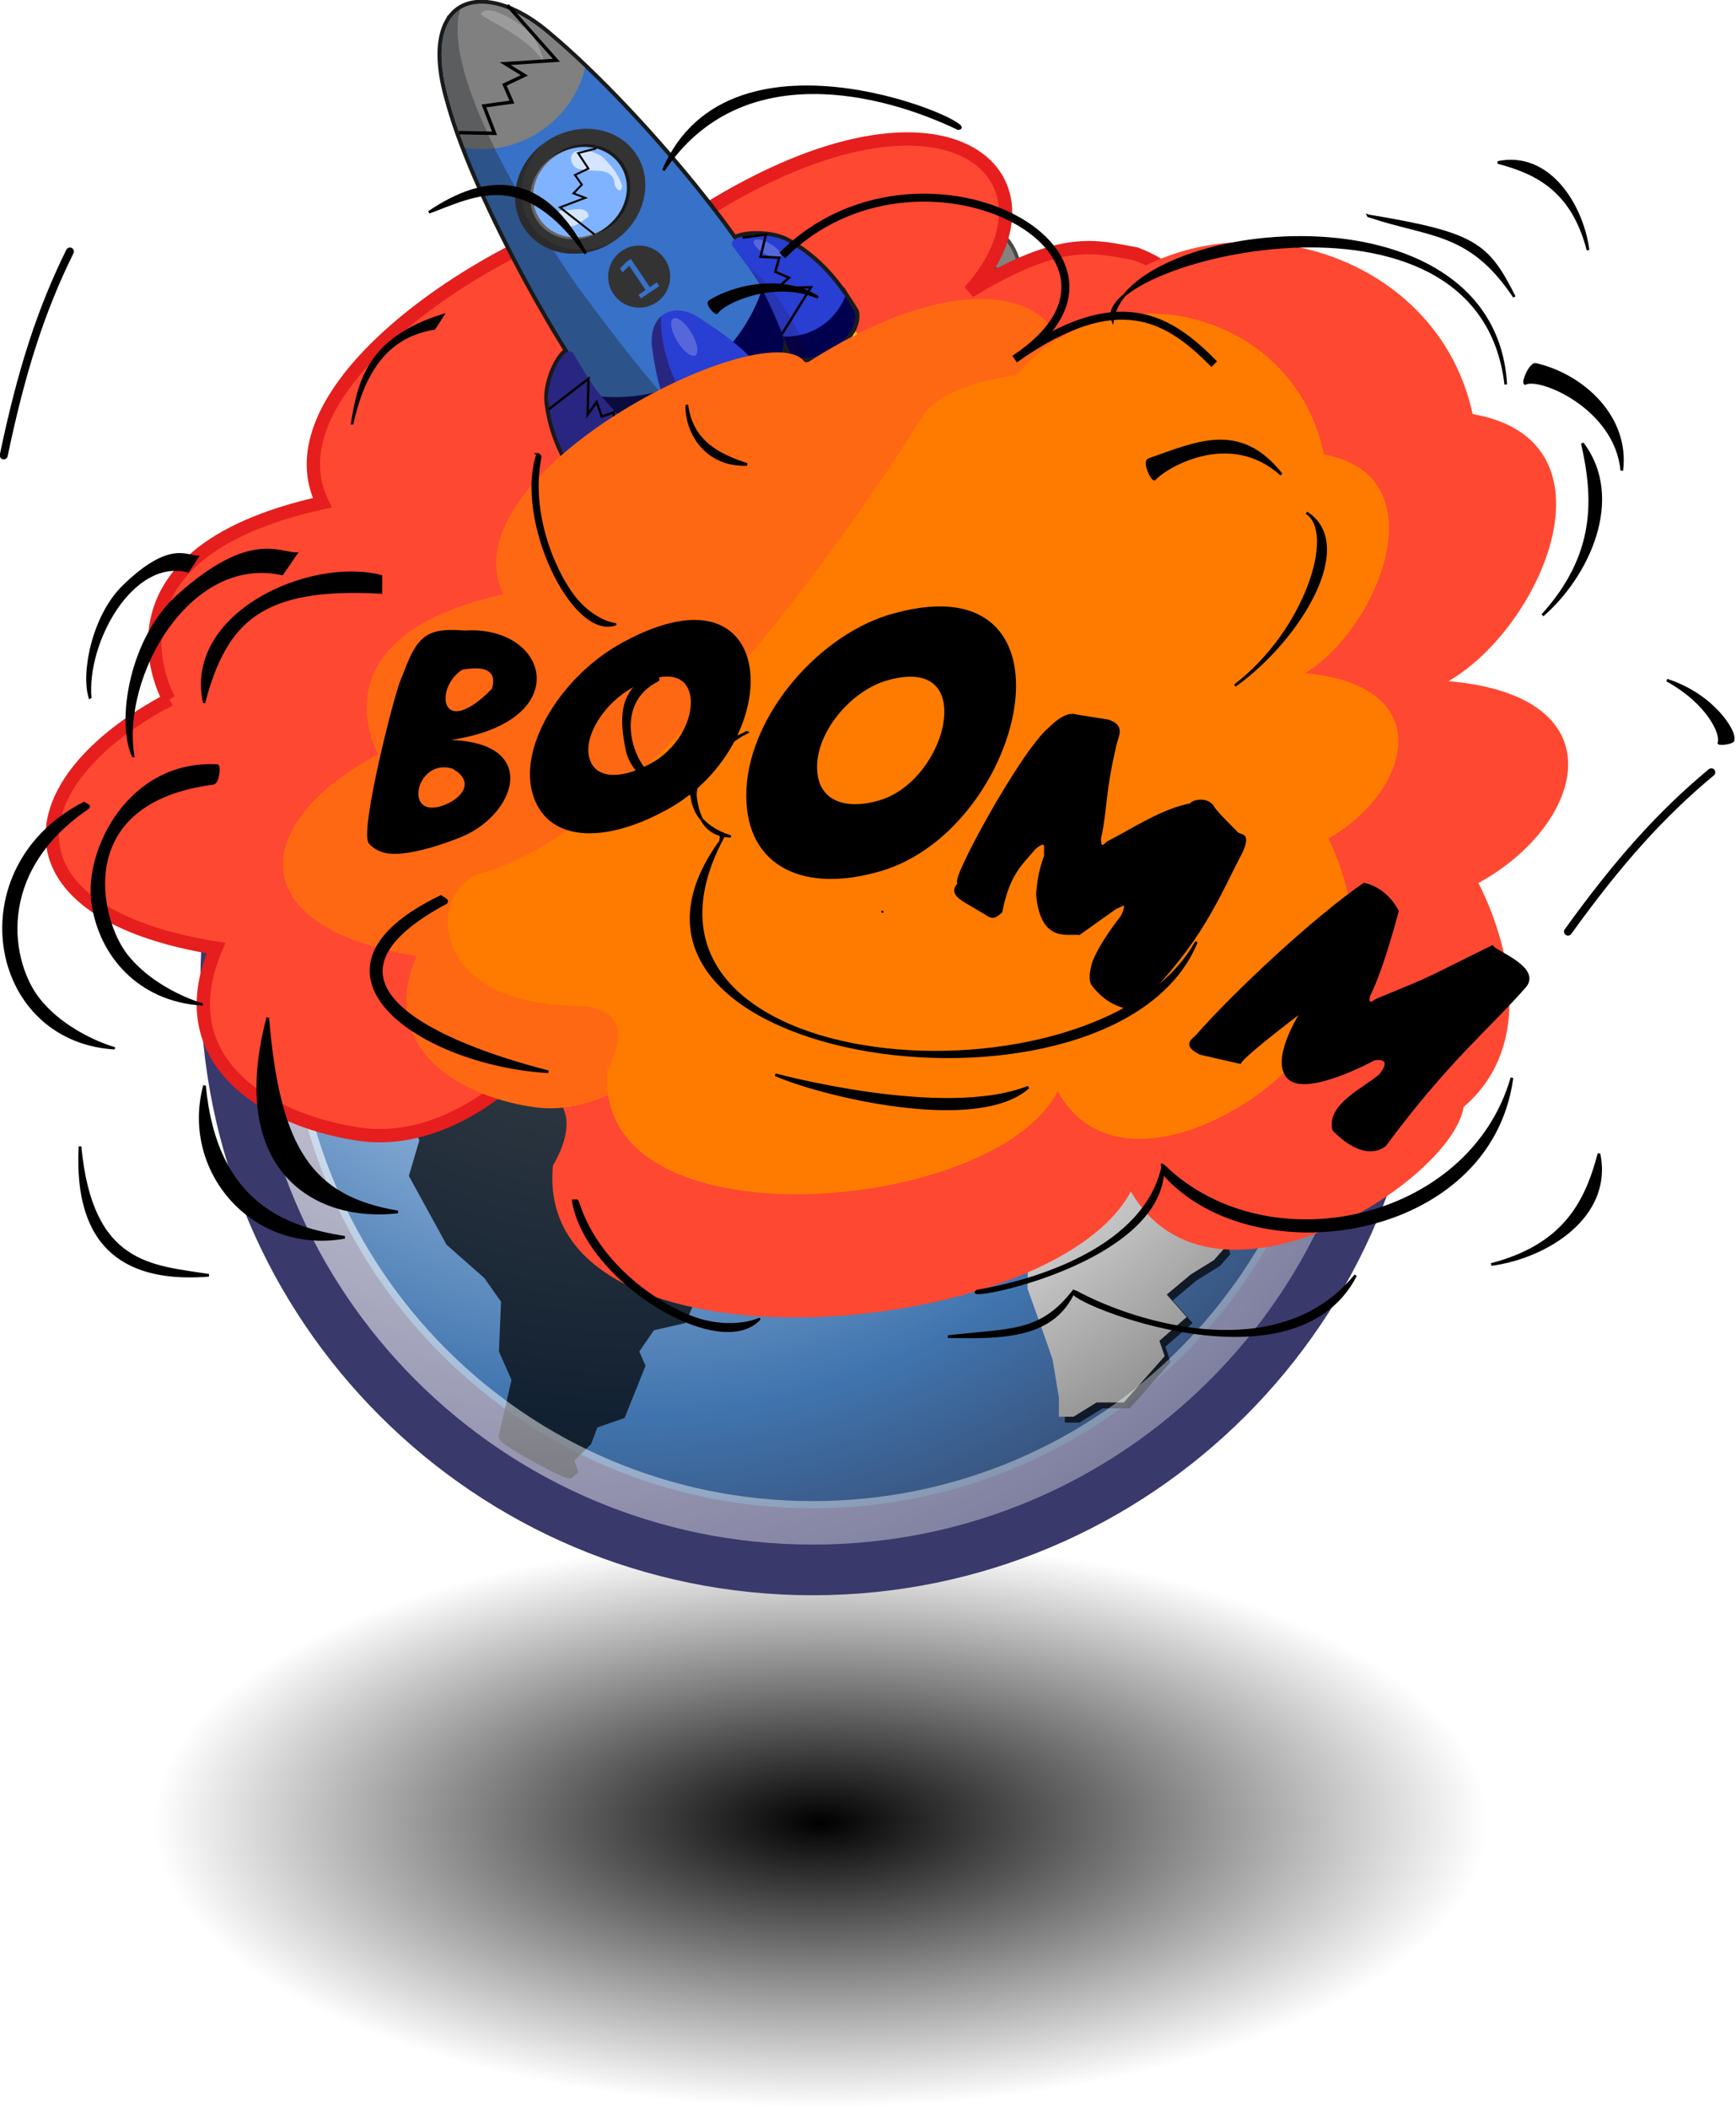 <?xml version="1.0" encoding="UTF-8" standalone="no"?>
<!-- Created with Inkscape (http://www.inkscape.org/) -->
<svg xmlns:inkscape="http://www.inkscape.org/namespaces/inkscape" xmlns:rdf="http://www.w3.org/1999/02/22-rdf-syntax-ns#" xmlns="http://www.w3.org/2000/svg" xmlns:sodipodi="http://sodipodi.sourceforge.net/DTD/sodipodi-0.dtd" xmlns:cc="http://creativecommons.org/ns#" xmlns:xlink="http://www.w3.org/1999/xlink" xmlns:dc="http://purl.org/dc/elements/1.1/" id="svg2" sodipodi:docname="_svgclean2.svg" viewBox="0 0 380.42 461.71" version="1.1" inkscape:version="0.48.3.1 r9886">
  <defs id="defs4">
    <filter id="filter4029" height="1.271" width="1.229" y="-.135" x="-.114" color-interpolation-filters="sRGB" inkscape:collect="always">
      <feGaussianBlur id="feGaussianBlur4031" stdDeviation="21.153" inkscape:collect="always"/>
    </filter>
    <filter id="filter4003" height="1.435" width="1.383" y="-.217" x="-.192" color-interpolation-filters="sRGB" inkscape:collect="always">
      <feGaussianBlur id="feGaussianBlur4005" stdDeviation="36.668" inkscape:collect="always"/>
    </filter>
    <filter id="filter3925" color-interpolation-filters="sRGB" inkscape:collect="always">
      <feGaussianBlur id="feGaussianBlur3927" stdDeviation="3.766" inkscape:collect="always"/>
    </filter>
    <linearGradient id="linearGradient4750">
      <stop id="stop4752" style="stop-color:rgb(255, 255, 255)" offset="0"/>
      <stop id="stop4758" style="stop-color:rgb(254, 254, 254)" offset=".379"/>
      <stop id="stop4754" style="stop-color:rgb(29, 29, 29)" offset="1"/>
    </linearGradient>
    <radialGradient id="radialGradient4652" gradientUnits="userSpaceOnUse" cy="63.965" cx="15.116" gradientTransform="scale(1.644 .608)" r="12.289" inkscape:collect="always">
      <stop id="stop4116" style="stop-color:rgb(0, 0, 0)" offset="0"/>
      <stop id="stop4118" style="stop-color:rgb(0, 0, 0);stop-opacity:0" offset="1"/>
    </radialGradient>
    <radialGradient id="radialGradient4654" gradientUnits="userSpaceOnUse" cy="15.716" cx="18.248" gradientTransform="matrix(.675 0 0 .675 7.865 3.59)" r="29.993" inkscape:collect="always">
      <stop id="stop3964" style="stop-color:rgb(211, 233, 255)" offset="0"/>
      <stop id="stop4134" style="stop-color:rgb(211, 233, 255)" offset=".155"/>
      <stop id="stop4346" style="stop-color:rgb(64, 116, 174)" offset=".75"/>
      <stop id="stop3966" style="stop-color:rgb(54, 72, 108)" offset="1"/>
    </radialGradient>
    <radialGradient id="radialGradient4656" gradientUnits="userSpaceOnUse" cy="10.476" cx="11.827" gradientTransform="scale(1.179 .848)" r="32.665" inkscape:collect="always">
      <stop id="stop4352" style="stop-color:rgb(255, 255, 255)" offset="0"/>
      <stop id="stop4354" style="stop-color:rgb(255, 255, 255);stop-opacity:0" offset="1"/>
    </radialGradient>
    <radialGradient id="radialGradient4658" fx="18.934" fy="17.81" xlink:href="#linearGradient4750" gradientUnits="userSpaceOnUse" cy="17.486" cx="18.634" gradientTransform="scale(1.037 .964)" r="40.693" inkscape:collect="always"/>
    <radialGradient id="radialGradient4732" gradientUnits="userSpaceOnUse" cy="12.142" cx="15.601" gradientTransform="matrix(.675 0 0 .675 7.865 3.59)" r="43.527" inkscape:collect="always">
      <stop id="stop4128" style="stop-color:rgb(255, 255, 255)" offset="0"/>
      <stop id="stop4130" style="stop-color:rgb(255, 255, 255);stop-opacity:.165" offset="1"/>
    </radialGradient>
  </defs>
  <sodipodi:namedview id="base" bordercolor="#666666" inkscape:pageshadow="2" inkscape:window-y="0" fit-margin-left="0" pagecolor="#ffffff" fit-margin-top="0" inkscape:window-maximized="0" inkscape:zoom="0.98994949" inkscape:window-x="0" inkscape:window-height="484" showgrid="false" borderopacity="1.0" inkscape:current-layer="layer1" inkscape:cx="256.30309" inkscape:cy="265.43843" fit-margin-right="0" fit-margin-bottom="0" inkscape:window-width="743" inkscape:pageopacity="0.0" inkscape:document-units="px"/>
  <g id="layer1" inkscape:label="Layer 1" inkscape:groupmode="layer" transform="translate(268.02 143.58)">
    <g id="g4444">
      <g id="g3905" transform="matrix(1.265 0 0 1.265 -598.99 399)">
        <g id="g3421" transform="matrix(7.529 0 0 7.529 218.35 -405.18)">
          <path id="path4112" sodipodi:rx="20.203051" sodipodi:ry="7.4751287" style="fill:url(#radialGradient4652)" sodipodi:type="arc" d="m45.053 38.909c0 4.128-9.045 7.475-20.203 7.475s-20.203-3.347-20.203-7.475 9.045-7.475 20.203-7.475 20.203 3.347 20.203 7.475z" transform="matrix(.759 0 0 .878 5.774 4.606)" sodipodi:cy="38.908627" sodipodi:cx="24.849752"/>
          <path id="path3214" style="stroke:#39396c;stroke-width:2;fill:url(#radialGradient4654)" inkscape:connector-curvature="0" d="m37.536 19.442c0 7.229-5.86 13.089-13.088 13.089-7.228 0-13.088-5.86-13.088-13.089 0-7.228 5.86-13.088 13.088-13.088 7.228 0 13.088 5.859 13.088 13.088z"/>
          <path id="path4348" sodipodi:rx="12.929953" sodipodi:ry="9.2934036" style="opacity:.422;fill:url(#radialGradient4656)" sodipodi:type="arc" d="m30.709 15.271c0 5.133-5.789 9.293-12.93 9.293-7.141 0-12.93-4.161-12.93-9.293s5.789-9.293 12.93-9.293c7.141 0 12.93 4.161 12.93 9.293z" transform="matrix(.564 0 0 .675 14.538 3.59)" sodipodi:cy="15.271057" sodipodi:cx="17.778685"/>
          <g id="g4136" style="fill-opacity:.713;fill:#000000" transform="matrix(.663 0 0 .663 7.946 3.747)">
            <g id="g4138">
              <g id="g4142">
                <path id="path4144" inkscape:connector-curvature="0" d="m44.071 20.714l-0.545 0.617c-0.334-0.394-0.709-0.725-1.09-1.07l-0.836 0.123-0.764-0.863v1.068l0.654 0.495 0.435 0.493 0.582-0.658c0.146 0.274 0.291 0.549 0.436 0.823v0.822l-0.655 0.74-1.199 0.823-0.908 0.906-0.582-0.66 0.291-0.74-0.581-0.658-0.981-2.098-0.836-0.945-0.219 0.246 0.328 1.193 0.617 0.699c0.352 1.018 0.701 1.99 1.164 2.963 0.718 0 1.395-0.076 2.107-0.166v0.576l-0.872 2.139-0.8 0.904-0.654 1.4v2.303l0.219 0.906-0.363 0.41-0.801 0.494-0.836 0.699 0.691 0.781-0.945 0.824 0.182 0.533-1.418 1.605h-0.944l-0.8 0.494h-0.509v-0.658l-0.217-1.318c-0.281-0.826-0.574-1.647-0.872-2.467 0-0.606 0.036-1.205 0.072-1.81l0.364-0.822-0.51-0.988 0.037-1.357-0.691-0.781 0.346-1.131-0.562-0.638h-0.982l-0.327-0.37-0.981 0.618-0.399-0.454-0.909 0.782c-0.617-0.7-1.235-1.399-1.853-2.098l-0.727-1.728 0.654-0.986-0.363-0.411 0.799-1.894c0.656-0.816 1.342-1.6 2.035-2.386l1.236-0.329 1.381-0.164 0.945 0.247 1.345 1.356 0.473-0.534 0.653-0.082 1.236 0.411h0.945l0.654-0.576 0.291-0.411-0.655-0.411-1.091-0.082c-0.303-0.42-0.584-0.861-0.943-1.234l-0.364 0.164-0.145 1.07-0.654-0.74-0.144-0.824-0.727-0.574h-0.292l0.728 0.822-0.291 0.74-0.581 0.164 0.363-0.74-0.655-0.328-0.58-0.658-1.092 0.246-0.144 0.328-0.654 0.412-0.363 0.905-0.908 0.452-0.4-0.452h-0.435v-1.481l0.945-0.494h0.727l-0.146-0.575-0.58-0.576 0.981-0.206 0.545-0.616 0.435-0.741h0.801l-0.219-0.575 0.51-0.329v0.658l1.09 0.246 1.09-0.904 0.073-0.412 0.944-0.658c-0.342 0.043-0.684 0.074-1.018 0.165v-0.744l0.364-0.823h-0.363l-0.798 0.74-0.219 0.412 0.219 0.577-0.364 0.986-0.581-0.329-0.508-0.575-0.801 0.575-0.291-1.316 1.381-0.905v-0.494l0.873-0.576 1.381-0.33 0.945 0.33 1.744 0.329-0.435 0.493h-0.945l0.945 0.987 0.727-0.822 0.221-0.362s2.787 2.498 4.38 5.231c1.593 2.733 2.341 5.955 2.341 6.609z"/>
              </g>
            </g>
            <g id="g4146">
              <g id="g4150">
                <path id="path4152" inkscape:connector-curvature="0" d="m26.07 9.236-0.073 0.493 0.51 0.329 0.871-0.576-0.435-0.494-0.582 0.33-0.29-0.083"/>
              </g>
            </g>
            <g id="g4154">
              <g id="g4158">
                <path id="path4160" inkscape:connector-curvature="0" d="m26.87 5.863-1.891-0.741-2.18 0.247-2.69 0.74-0.509 0.494 1.672 1.151v0.658l-0.654 0.658 0.873 1.729 0.58-0.33 0.729-1.151c1.124-0.347 2.131-0.741 3.198-1.234l0.873-2.221"/>
              </g>
            </g>
            <g id="g4162">
              <g id="g4166">
                <path id="path4168" inkscape:connector-curvature="0" d="m28.833 12.775-0.291-0.741-0.51 0.165 0.146 0.904 0.654-0.328"/>
              </g>
            </g>
            <g id="g4170">
              <g id="g4174">
                <path id="path4176" inkscape:connector-curvature="0" d="m29.123 12.609-0.145 0.988 0.8-0.165 0.581-0.575-0.509-0.494c-0.171-0.455-0.368-0.88-0.582-1.317h-0.435v0.493l0.29 0.329v0.74"/>
              </g>
            </g>
            <g id="g4178">
              <g id="g4182">
                <path id="path4184" inkscape:connector-curvature="0" d="m18.365 28.242-0.582-1.152-1.09-0.247-0.582-1.562-1.454 0.164-1.235-0.904-1.309 1.151v0.182c-0.396-0.114-0.883-0.13-1.235-0.347l-0.291-0.822v-0.905l-0.872 0.082c0.073-0.576 0.145-1.151 0.218-1.728h-0.511l-0.508 0.658-0.509 0.246-0.727-0.41-0.073-0.906 0.145-0.987 1.091-0.822h0.872l0.145-0.494 1.09 0.246 0.8 0.988 0.145-1.647 1.381-1.151 0.509-1.234 1.018-0.411 0.582-0.822 1.308-0.248 0.655-0.986h-1.963l1.236-0.576h0.872l1.236-0.412 0.145-0.492-0.436-0.412-0.509-0.165 0.145-0.493-0.363-0.74-0.873 0.328 0.145-0.658-1.018-0.576-0.799 1.398 0.072 0.494-0.799 0.33-0.509 1.069-0.218-0.988-1.381-0.576-0.218-0.74 1.817-1.07 0.8-0.74 0.073-0.905-0.436-0.247-0.582-0.083-0.363 0.905s-0.608 0.119-0.764 0.158c-1.996 1.839-6.029 5.81-6.966 13.306 0.037 0.174 0.679 1.182 0.679 1.182l1.526 0.904 1.526 0.412 0.655 0.823 1.017 0.74 0.582-0.082 0.436 0.196v0.133l-0.581 1.563-0.436 0.658 0.145 0.33-0.363 1.232 1.309 2.387 1.308 1.152 0.582 0.822-0.073 1.728 0.436 0.986-0.436 1.893s-0.034-0.012 0.021 0.178c0.056 0.19 2.329 1.451 2.474 1.344 0.144-0.109 0.267-0.205 0.267-0.205l-0.145-0.41 0.581-0.576 0.218-0.576 0.945-0.33 0.727-1.81-0.218-0.492 0.508-0.74 1.091-0.248 0.582-1.316-0.145-1.645 0.872-1.234 0.145-1.234c-1.194-0.59-2.377-1.2-3.562-1.809"/>
              </g>
            </g>
            <g id="g4186">
              <g id="g4190">
                <path id="path4192" inkscape:connector-curvature="0" d="m16.766 9.565 0.727 0.494h0.582v-0.576l-0.727-0.329-0.582 0.411"/>
              </g>
            </g>
            <g id="g4194">
              <g id="g4198">
                <path id="path4200" inkscape:connector-curvature="0" d="m14.876 8.907-0.364 0.905h0.727l0.364-0.823c0.314-0.222 0.626-0.445 0.945-0.658l0.727 0.247c0.484 0.329 0.969 0.658 1.454 0.987l0.727-0.658-0.8-0.329-0.364-0.741-1.381-0.165-0.073-0.412-0.654 0.165-0.29 0.576-0.364-0.741-0.145 0.329 0.073 0.823-0.582 0.494"/>
              </g>
            </g>
            <g id="g4202"/>
            <g id="g4212"/>
            <g id="g4222">
              <g id="g4226">
                <path id="path4228" inkscape:connector-curvature="0" d="m17.492 6.85 0.364-0.329 0.727-0.165c0.498-0.242 0.998-0.405 1.526-0.576l-0.29-0.494-0.939 0.135-0.443 0.442-0.731 0.106-0.65 0.305-0.316 0.153-0.193 0.258 0.944 0.164"/>
              </g>
            </g>
            <g id="g4230">
              <g id="g4234">
                <path id="path4236" inkscape:connector-curvature="0" d="m18.728 14.666 0.436-0.658-0.655-0.493 0.218 1.151"/>
              </g>
            </g>
          </g>
          <g id="g3216" style="color:#000000;fill:url(#radialGradient4658)" transform="matrix(.663 0 0 .663 7.81 3.611)">
            <g id="g3218" style="color:#000000;fill:url(#radialGradient4658)">
              <g id="g3222" style="color:#000000;fill:url(#radialGradient4658)">
                <path id="path3224" style="color:#000000;fill:url(#radialGradient4658)" inkscape:connector-curvature="0" d="m44.071 20.714l-0.545 0.617c-0.334-0.394-0.709-0.725-1.09-1.07l-0.836 0.123-0.764-0.863v1.068l0.654 0.495 0.435 0.493 0.582-0.658c0.146 0.274 0.291 0.549 0.436 0.823v0.822l-0.655 0.74-1.199 0.823-0.908 0.906-0.582-0.66 0.291-0.74-0.581-0.658-0.981-2.098-0.836-0.945-0.219 0.246 0.328 1.193 0.617 0.699c0.352 1.018 0.701 1.99 1.164 2.963 0.718 0 1.395-0.076 2.107-0.166v0.576l-0.872 2.139-0.8 0.904-0.654 1.4v2.303l0.219 0.906-0.363 0.41-0.801 0.494-0.836 0.699 0.691 0.781-0.945 0.824 0.182 0.533-1.418 1.605h-0.944l-0.8 0.494h-0.509v-0.658l-0.217-1.318c-0.281-0.826-0.574-1.647-0.872-2.467 0-0.606 0.036-1.205 0.072-1.81l0.364-0.822-0.51-0.988 0.037-1.357-0.691-0.781 0.346-1.131-0.562-0.638h-0.982l-0.327-0.37-0.981 0.618-0.399-0.454-0.909 0.782c-0.617-0.7-1.235-1.399-1.853-2.098l-0.727-1.728 0.654-0.986-0.363-0.411 0.799-1.894c0.656-0.816 1.342-1.6 2.035-2.386l1.236-0.329 1.381-0.164 0.945 0.247 1.345 1.356 0.473-0.534 0.653-0.082 1.236 0.411h0.945l0.654-0.576 0.291-0.411-0.655-0.411-1.091-0.082c-0.303-0.42-0.584-0.861-0.943-1.234l-0.364 0.164-0.145 1.07-0.654-0.74-0.144-0.824-0.727-0.574h-0.292l0.728 0.822-0.291 0.74-0.581 0.164 0.363-0.74-0.655-0.328-0.58-0.658-1.092 0.246-0.144 0.328-0.654 0.412-0.363 0.905-0.908 0.452-0.4-0.452h-0.435v-1.481l0.945-0.494h0.727l-0.146-0.575-0.58-0.576 0.981-0.206 0.545-0.616 0.435-0.741h0.801l-0.219-0.575 0.51-0.329v0.658l1.09 0.246 1.09-0.904 0.073-0.412 0.944-0.658c-0.342 0.043-0.684 0.074-1.018 0.165v-0.744l0.364-0.823h-0.363l-0.798 0.74-0.219 0.412 0.219 0.577-0.364 0.986-0.581-0.329-0.508-0.575-0.801 0.575-0.291-1.316 1.381-0.905v-0.494l0.873-0.576 1.381-0.33 0.945 0.33 1.744 0.329-0.435 0.493h-0.945l0.945 0.987 0.727-0.822 0.221-0.362s2.787 2.498 4.38 5.231c1.593 2.733 2.341 5.955 2.341 6.609z"/>
              </g>
            </g>
            <g id="g3226" style="color:#000000;fill:url(#radialGradient4658)">
              <g id="g3230" style="color:#000000;fill:url(#radialGradient4658)">
                <path id="path3232" style="color:#000000;fill:url(#radialGradient4658)" inkscape:connector-curvature="0" d="m26.07 9.236-0.073 0.493 0.51 0.329 0.871-0.576-0.435-0.494-0.582 0.33-0.29-0.083"/>
              </g>
            </g>
            <g id="g3234" style="color:#000000;fill:url(#radialGradient4658)">
              <g id="g3238" style="color:#000000;fill:url(#radialGradient4658)">
                <path id="path3240" style="color:#000000;fill:url(#radialGradient4658)" inkscape:connector-curvature="0" d="m26.87 5.863-1.891-0.741-2.18 0.247-2.69 0.74-0.509 0.494 1.672 1.151v0.658l-0.654 0.658 0.873 1.729 0.58-0.33 0.729-1.151c1.124-0.347 2.131-0.741 3.198-1.234l0.873-2.221"/>
              </g>
            </g>
            <g id="g3242" style="color:#000000;fill:url(#radialGradient4658)">
              <g id="g3246" style="color:#000000;fill:url(#radialGradient4658)">
                <path id="path3248" style="color:#000000;fill:url(#radialGradient4658)" inkscape:connector-curvature="0" d="m28.833 12.775-0.291-0.741-0.51 0.165 0.146 0.904 0.654-0.328"/>
              </g>
            </g>
            <g id="g3250" style="color:#000000;fill:url(#radialGradient4658)">
              <g id="g3254" style="color:#000000;fill:url(#radialGradient4658)">
                <path id="path3256" style="color:#000000;fill:url(#radialGradient4658)" inkscape:connector-curvature="0" d="m29.123 12.609-0.145 0.988 0.8-0.165 0.581-0.575-0.509-0.494c-0.171-0.455-0.368-0.88-0.582-1.317h-0.435v0.493l0.29 0.329v0.74"/>
              </g>
            </g>
            <g id="g3258" style="color:#000000;fill:url(#radialGradient4658)">
              <g id="g3262" style="color:#000000;fill:url(#radialGradient4658)">
                <path id="path3264" style="color:#000000;fill:url(#radialGradient4658)" inkscape:connector-curvature="0" d="m18.365 28.242-0.582-1.152-1.09-0.247-0.582-1.562-1.454 0.164-1.235-0.904-1.309 1.151v0.182c-0.396-0.114-0.883-0.13-1.235-0.347l-0.291-0.822v-0.905l-0.872 0.082c0.073-0.576 0.145-1.151 0.218-1.728h-0.511l-0.508 0.658-0.509 0.246-0.727-0.41-0.073-0.906 0.145-0.987 1.091-0.822h0.872l0.145-0.494 1.09 0.246 0.8 0.988 0.145-1.647 1.381-1.151 0.509-1.234 1.018-0.411 0.582-0.822 1.308-0.248 0.655-0.986h-1.963l1.236-0.576h0.872l1.236-0.412 0.145-0.492-0.436-0.412-0.509-0.165 0.145-0.493-0.363-0.74-0.873 0.328 0.145-0.658-1.018-0.576-0.799 1.398 0.072 0.494-0.799 0.33-0.509 1.069-0.218-0.988-1.381-0.576-0.218-0.74 1.817-1.07 0.8-0.74 0.073-0.905-0.436-0.247-0.582-0.083-0.363 0.905s-0.608 0.119-0.764 0.158c-1.996 1.839-6.029 5.81-6.966 13.306 0.037 0.174 0.679 1.182 0.679 1.182l1.526 0.904 1.526 0.412 0.655 0.823 1.017 0.74 0.582-0.082 0.436 0.196v0.133l-0.581 1.563-0.436 0.658 0.145 0.33-0.363 1.232 1.309 2.387 1.308 1.152 0.582 0.822-0.073 1.728 0.436 0.986-0.436 1.893s-0.034-0.012 0.021 0.178c0.056 0.19 2.329 1.451 2.474 1.344 0.144-0.109 0.267-0.205 0.267-0.205l-0.145-0.41 0.581-0.576 0.218-0.576 0.945-0.33 0.727-1.81-0.218-0.492 0.508-0.74 1.091-0.248 0.582-1.316-0.145-1.645 0.872-1.234 0.145-1.234c-1.194-0.59-2.377-1.2-3.562-1.809"/>
              </g>
            </g>
            <g id="g3266" style="color:#000000;fill:url(#radialGradient4658)">
              <g id="g3270" style="color:#000000;fill:url(#radialGradient4658)">
                <path id="path3272" style="color:#000000;fill:url(#radialGradient4658)" inkscape:connector-curvature="0" d="m16.766 9.565 0.727 0.494h0.582v-0.576l-0.727-0.329-0.582 0.411"/>
              </g>
            </g>
            <g id="g3274" style="color:#000000;fill:url(#radialGradient4658)">
              <g id="g3278" style="color:#000000;fill:url(#radialGradient4658)">
                <path id="path3280" style="color:#000000;fill:url(#radialGradient4658)" inkscape:connector-curvature="0" d="m14.876 8.907-0.364 0.905h0.727l0.364-0.823c0.314-0.222 0.626-0.445 0.945-0.658l0.727 0.247c0.484 0.329 0.969 0.658 1.454 0.987l0.727-0.658-0.8-0.329-0.364-0.741-1.381-0.165-0.073-0.412-0.654 0.165-0.29 0.576-0.364-0.741-0.145 0.329 0.073 0.823-0.582 0.494"/>
              </g>
            </g>
            <g id="g3282" style="color:#000000;fill:url(#radialGradient4658)"/>
            <g id="g3292" style="color:#000000;fill:url(#radialGradient4658)"/>
            <g id="g3302" style="color:#000000;fill:url(#radialGradient4658)">
              <g id="g3306" style="color:#000000;fill:url(#radialGradient4658)">
                <path id="path3308" style="color:#000000;fill:url(#radialGradient4658)" inkscape:connector-curvature="0" d="m17.492 6.85 0.364-0.329 0.727-0.165c0.498-0.242 0.998-0.405 1.526-0.576l-0.29-0.494-0.939 0.135-0.443 0.442-0.731 0.106-0.65 0.305-0.316 0.153-0.193 0.258 0.944 0.164"/>
              </g>
            </g>
            <g id="g3310" style="color:#000000;fill:url(#radialGradient4658)">
              <g id="g3314" style="color:#000000;fill:url(#radialGradient4658)">
                <path id="path3316" style="color:#000000;fill:url(#radialGradient4658)" inkscape:connector-curvature="0" d="m18.728 14.666 0.436-0.658-0.655-0.493 0.218 1.151"/>
              </g>
            </g>
          </g>
          <path id="path4122" style="stroke:url(#radialGradient4732);fill:none" inkscape:connector-curvature="0" d="m36.872 19.442c0 6.862-5.563 12.424-12.423 12.424-6.861 0-12.424-5.563-12.424-12.424 0-6.861 5.562-12.423 12.424-12.423 6.861 0 12.423 5.562 12.423 12.423z"/>
        </g>
        <g id="g3888" style="filter:url(#filter3925)" transform="matrix(-.306 .644 -.562 -.267 594.66 -592.68)">
          <path id="path3742" style="stroke:#484849;stroke-width:.934px;fill:#84827d" d="m532.31-18.95c10.133-11.43 31.454-7.351 37.655 6.39 4.406 9.207-0.235 23.557-11.509 23.524-9.817-1.225-18.727-10.923-20.002-20.857-0.09-1.356-0.116-2.715-0.226-4.069m-84.842-8.694c6.187-9.736 17.556-19.869 29.673-15.635 8.396 1.904 11.367 20.036 17.883 17.274 5.608-11.61 19.9-12.617 29.896-6.957 11.249 3.013 12.081 18.708-0.126 20.709-13.77 4.618-19.812-11.278-28.167-18.508-5.804-3.888-13.07-4.923-19.849-3.997m-67.102 4.742c-12.008-5.011-25.346 10.99-16.953 21.874l0.849 1.669 0.679 1.75m64-20.55c-9.756-5.594-22.482-12.467-33.163-5.235-13.19 5.483-6.533 24.438 6.851 22.943 8.188 2.023 20.81 1.221 22.35-9.408-0.623-13.818-16.195-18.628-25.196-26.034-11.026-4.864-24.197 4.406-25.669 15.95 0.954 10.464 12.894 15.168 21.784 12.501 3.028-0.347 6.083-0.738 9.133-0.443m47.82-10.275c-8.193-5.925-31.806-6.375-26.397 8.605 6.152 9.261 20.393 13.114 29.827 7.019 2.805-2.075 4.364-5.805 3.511-9.301m-16.19 15.809c-11.83-6.402-26.18 11.741-17.14 22.092 9.384 7.098 22.847 6.631 32.552 0.462 7.751-9.588 5.823-25.574-5.791-30.738-8.749-8.258-27.046 2.413-18.041 13.57 8.669 11.992 24.391 13.603 37.835 13.28 9.754 1.403 26.189-2.101 22.862-15.67-2.889-10.579-13.055-17.327-22.687-20.493-13.596-5.506-23.663 14.605-9.017 20.555 12.38 6.443 26.517 2.17 39.518 0.529 6.936-1.884 15.75-3.206 20.026-9.533 0.311-1.601-0.142-3.165-0.604-4.665m-145.84 27.999c10.612-5.837 9.903-22.835-1.952-26.457-8.175-6.063-23.588-1.844-22.846 10.044 0.726 9.79 5.652 20.166 14.771 24.317m22.37-20.55c3.763 11.911 16.993 16.98 28.255 17.013 12.081-5.235 3.842-21.514-4.328-26.469-7.537-6.357-22.202-4.251-26.685 4.852-7.068-0.765-7.028 11.329-4.955 15.67m6.094 45.414c11.536 5.05 26.47 0.043 32.027-11.707 6.473-8.694 10.467-22.93 1.585-31.439-5.62-5.747-15.712-12.857-23.13-6.142m-7.321 20.472c7.643-5.201 22.414-13.544 25.107 1.244 6.197 11.158-1.837 25.23-14.754 20.557-7.143-1.659-12.46-7.891-14.98-14.688m-16.2-20.55c-11.693-3.17-27.421 12.042-15.705 22.14 7.362 7.679 31.977 5.598 25.968-8.77-3.614-8.619-27.358-12.06-21.692 1.326 8.533 7.882 18.786 13.36 26.291 22.572 5.691 4.441 8.608-1.279 8.083-6.537-1.507-3.889-4.888-7.514-7.058-11.248m-50.596 72.202c-3.771 6.68-13.332 3.379-16.197-2.371m2.314-9.485c-2.368 12.529 21.257 9.751 18.195-1.43-3.806-9.676-15.188-6.338-21.595-2.163-8.402 5.673 2.698 22.912 9.062 12.77 0.17-0.424 0.339-0.848 0.509-1.273m21.596-67.972c-11.833 4.522-9.783 26.12 3.332 26.986 13.473 2.912 19.892-17.339 10.234-25.49-4.821-3.504-15.364-2.794-7.197-9.763l0.1-0.966-0.411-1.007m-2.972 22.095c5.949-7.568 27.66-9.45 25.469 3.881-2.672 5.09-9.624 6.952-14.671 4.813m11.658 14.615c9.883 9.792 23.819-10.119 12.269-17.003-8.592-10.084-18.276 11.79-5.416 11.872m-37.022-5.533c-10.668 6.266-5.847 25.428 6.363 25.893 11.719 0.679 25.73-6.195 27.653-19.125-0.706-11.662-20.497-17.256-25.957-6.637-2.798 8.418 6.027 15.903 13.537 16.466m-46.817 15.748c-3.931-13.443 14.957-25.985 24.963-16.178 9.979 11.175-11.55 27.294-15.193 10.315-5.487-9.763-0.98-24.35 11.522-22.847 3.615-0.331 7.247-0.355 10.871-0.475" inkscape:connector-curvature="0"/>
          <path id="path3841" style="color:#000000;fill:#84827d" d="m397.74 59.042c-3.758-1.035-13.322-7.036-4.938-9.323 7.71-6.452 12.034 3.05 8.124 9.394l-1.037 0.054-2.15-0.125-0 0z" inkscape:connector-curvature="0"/>
          <path id="path3843" style="color:#000000;fill:#84827d" d="m421.84 39.982c-5.086-5.214-9.421-11.17-14.119-16.765 4.807-4.763 10.666-4.409 13.324-10.92 2.757-6.072 4.408-3.999 6.886 1.475 6.09 3.022 4.207 8.167 2.767 13.549-0.107 5.972-6.39 7.649-8.858 12.661z" inkscape:connector-curvature="0"/>
          <path id="path3845" style="color:#000000;fill:#84827d" d="m438.43 55.625c-5.108-0.567-12.902-5.246-11.071-11.323 1.05-3.604 1.13-7.932 2.771-11.095 5.551-3.406 15.175-10.134 19.153-1.277 3.464 7.106 6.7 21.887-4.324 23.412-2.159 0.176-4.371 0.817-6.528 0.283z" inkscape:connector-curvature="0"/>
          <path id="path3847" style="color:#000000;fill:#84827d" d="m459.12 9.881c-0.18-6.135-12.707-11.742-2.662-14.021 3.925-3.158 3.95-10.27 8.144-3.09 6.825 2.664 2.582 10.243-2.159 12.848-1.26 0.671-2.4 4.787-3.324 4.264z" inkscape:connector-curvature="0"/>
          <path id="path3849" style="color:#000000;fill:#84827d" d="m491.73-17.162c-6.2-7.305-17.646-9.357-26.348-6.103-1.453 3.384-9.384-1.486-3.627-1.278 9.785-2.055 19.462-6.018 29.58-4.556 2.675 3.299 7.491 15.286 10.702 7.674 1.707-7.564 12.808 9.861 3.256 4.768-5.299-1.412-9.92 5.351-13.563-0.505z" inkscape:connector-curvature="0"/>
          <path id="path3851" style="color:#000000;fill:#84827d" d="m526.45-5.222c2.972-0.546 16.03-8.446 10.088-0.8-3.245 0.071-7.076 1.832-10.088 0.8z" inkscape:connector-curvature="0"/>
          <path id="path3853" style="color:#000000;fill:#84827d" d="m545.35 2.468c-3.766-3.879-8.673-10.676 0.528-9.428 4.899-1.667 17.434-2.739 10.358 5.116-3.276 1.6-7.348 4.672-10.886 4.312z" inkscape:connector-curvature="0"/>
          <path id="path3857" style="color:#000000;fill:#84827d" d="m419.6-0.297c-2.321-7.032-17.722-7.225-9.637-15.231 3.415 3.546 12.501 6.59 17.542 10.248-0.404-0.007-6.726 9.226-7.906 4.983z" inkscape:connector-curvature="0"/>
          <path id="path3861" style="color:#000000;fill:#84827d" d="m374.95 75.353c-3.086-8.507 16.572-7.945 6.402-2.709-1.639 0.605-7.353 8.048-6.402 2.709z" inkscape:connector-curvature="0"/>
          <path id="path3863" style="color:#000000;fill:#84827d" d="m380.26 87.803c-4.612-2.437-6.968-13.538-0.362-5.133 0.862 0.66 2.848 7.889 0.362 5.133z" inkscape:connector-curvature="0"/>
          <path id="path3865" style="color:#000000;fill:#84827d" d="m371.34 98.434c-8.207-3.371-2.322-7.415 1.912-1.067 2.159 1.653-1.53 1.263-1.912 1.067z" inkscape:connector-curvature="0"/>
          <path id="path3867" style="color:#000000;fill:#84827d" d="m409.16 62.389c-2.436-1.399 4.846-3.604 1.097 0.642l-1.1-0.642z" inkscape:connector-curvature="0"/>
          <path id="path3869" style="color:#000000;fill:#84827d" d="m414.12 56.201c-0.057-4.991 4.919 0.873 0 0z" inkscape:connector-curvature="0"/>
          <path id="path3871" style="color:#000000;fill:#84827d" d="m360.47 92.644c4.959-5.975 3.943 1.684 0 0z" inkscape:connector-curvature="0"/>
        </g>
      </g>
      <g id="g4333">
        <g id="layer4" inkscape:label="nuage 1" transform="matrix(.582 0 0 .582 -356.26 -175.06)">
          <path id="path4480" d="m215.25 317.38s-31.432-54.424 57.698-74.11c-27.685-56.847 125.17-132.88 139.52-106.89 95.047-61.666 143.15-15.947 104.24 27.34 35.542-21.611 47.888-16.62 62.548-14.108 45.292 16.941 42.325 85.539 20.57 131.22 0.836 227.57-220.59 127.21-205.71 88.852-4.224 49.265-56.554 120.37-109.07 110.92-32.59-5.227-70.397-27.015-52.097-69.73-81.191-13.071-77.017-62.001-17.69-93.5z" sodipodi:nodetypes="cccccccccc" style="stroke:#e61e1e;stroke-width:5;stroke-linecap:round;fill:#fe4831" inkscape:connector-curvature="0"/>
        </g>
        <g id="layer6" inkscape:label="nuage 2" transform="matrix(.582 0 0 .582 -355.2 -158.17)">
          <path id="path4480-8" d="m706.43 357.37s29.752 53.912-5.544 84.281c-4.623 28.543-94.548 84.823-125.31 31.798-30.149 56.907-225.53 72.601-217.59-9.814 0 0 18.615-28.994-15.053-29.442-73.972-0.984-71.511-54.114-45.755-60.914 93.587-24.712 213.06-209.78 213.06-209.78s6.54-13.758 45.783-19.108c43.666-50.248 133.71-30.681 148.26 36.503 56.782 9.852 25.927 80.37-9.107 100.49 65.508 5.779 50.86 54.385 11.255 75.984z" sodipodi:nodetypes="ccccssccccc" style="stroke-width:0;fill:#fe4831" inkscape:connector-curvature="0"/>
        </g>
        <g id="g3034" transform="matrix(.111 -.292 .292 .111 -365.56 -74.068)">
          <g id="g3865" transform="matrix(-.146 -.119 -.119 .146 375.4 735.12)">
            <path id="path3867-1" style="fill:#ffcc00" inkscape:connector-curvature="0" d="m740 725.22c0.471 27.193-3.135 55.387 9.267 80.806 9.152 30.499 32.088 53.66 44.574 82.703 21.678 26.89 12.547 62.813 15.286 94.186-1.954 19.435-14.121 13.647-5.801-2.32 7.578-31.159 16.416-68.85 49.237-82.592 21.088-10.425 44.52-19.343 57.211-40.708 22.724-29.116 30.371-65.88 33.572-101.79 0.323-17.756 10.181-50.793-4.446-59.021-16.547 19.396-43.696 16.619-66.261 21.337-26.335 2.347-52.389-2.021-78.442-4.064-17.465 3.097-42.445-6.453-54.646 6.025l0.448 5.44z"/>
            <path id="path3869-7" style="opacity:.512;fill:#ffff00" inkscape:connector-curvature="0" d="m753.01 712.87c-2.296 29.76-11.955 61.824 1.737 90.167 7.038 14.496 21.797 22.555 29.426 36.703 17.649 27.512 22.801 61.331 22.351 93.736 8.448 24.227-12.631 45.202-12.867 68.863-0.161 6.247 4.777 14.637 5.18 3.673 3.446-25.192-10.594-52.604 3.407-76.078 24.171-22.01 62.319-5.205 86.015-28.474 26.486-20.721 53.522-47.197 58.032-82.911 5.037-27.5-4.615-54.726-16.755-78.816-6.322-11.919-11.309-24.714-18.081-36.274-18.502-22.624-49.574-25.941-76.496-25.262-13.203-1.204-25.197 4.194-35.925 11.737-14.537 9.145-28.998 19.468-46.025 22.936z"/>
            <path id="path3871-4" style="opacity:.512;fill:#ff0000" inkscape:connector-curvature="0" d="m761.43 710.93c-0.587 20.622-7.181 43.17 4.255 62.111 5.236 11.105 11.506 21.832 19.551 31.205 7.25 9.281 16.088 17.32 22.855 26.933 14.141 24.917 11.304 56.091 0.009 81.508-0.7 3.409-4.149 10.27-1.979 2.267 3.147-9.775 5.042-21.59 13.693-28.126 20.665-15.71 50.388-14.603 68.53-34.331 15.644-10.587 19.785-31.179 17.329-48.842-1.726-14.801-7.452-28.693-10.541-43.21-3.154-12.193-9.286-26.685-23.294-28.852-13.154-0.96-26.371 1.446-39.574 1.044-11.918-0.808-25.139 1.426-36.114-3.672-9.084-6.152-14.083-18.805-25.845-20.505-3.138-0.22-6.219 0.878-8.878 2.469z"/>
            <path id="path3873" inkscape:connector-curvature="0" sodipodi:nodetypes="ccccccccccccccc" style="opacity:.512;fill:#ff6600" d="m768.57 716.65c-0.381 22.66-6.256 47.469 5.971 68.194 8.867 15.148 20.563 28.436 32.067 41.616 12.184 12.718 23.21 28.059 24.077 46.29 2.914 19.661 1.277 40.016-6.106 58.554 4.387-11.352 6.08-23.609 11.818-34.522 3.925-9.663 11.732-15.688 15.856-25.684 8.105-14.213 15.304-32.041 32.31-37.333 28.318-12.776-2.256-46.273 24.861-61.522 13.221-7.766 49.215-20.953 50.571-36.563 2.488-15.262 35.524-7.942 36.023-23.28-0.549-12.719-10.167-27.736-24.57-25.224-18.361 2.006-36.644 5.244-54.99 7.667-36.803 3.801-73.486 14.162-110.72 9.665-13.454-0.164-24.816 8.121-37.166 12.143z"/>
            <path id="path3875" style="fill:#ff0000" inkscape:connector-curvature="0" d="m842.86 706.65c-3.046 15.167-21.021 17.514-30.867 26.855-12.868 7.297-11.299 22.779-12.221 35.401-2.559 18.399 16.585 27.181 26.228 39.72 8.976 13.27 3.025 31.53-2.822 44.811-1.724 16.447-8.477 35.654 4.787 49.229-1.47 0.5-12.031-25.801-0.224-32.567 12.706-6.417 31.639 4.067 39.063-13.599 10.04-12.605 12.324-28.947 17.852-43.708 4.888-20.499 6.976-42.231 4.327-63.128-4.748-14.313-11.793-28.171-20.656-40.341-8.698-10.755-22.662 13.535-29.618 3.968 1.27-2.285 2.948-4.305 4.151-6.64z"/>
          </g>
          <g id="g3853" transform="matrix(.161 .098 -.098 .161 239.78 637.17)">
            <path id="path3855" d="m740 725.22c0.471 27.193-3.135 55.387 9.267 80.806 9.152 30.499 32.088 53.66 44.574 82.703 21.678 26.89 12.547 62.813 15.286 94.186-1.954 19.435-14.121 13.647-5.801-2.32 7.578-31.159 16.416-68.85 49.237-82.592 21.088-10.425 44.52-19.343 57.211-40.708 22.724-29.116 30.371-65.88 33.572-101.79 0.323-17.756 10.181-50.793-4.446-59.021-16.547 19.396-43.696 16.619-66.261 21.337-26.335 2.347-52.389-2.021-78.442-4.064-17.465 3.097-42.445-6.453-54.646 6.025l0.448 5.44z" style="fill:#ffcc00" inkscape:connector-curvature="0"/>
            <path id="path3857-0" d="m753.01 712.87c-2.296 29.76-11.955 61.824 1.737 90.167 7.038 14.496 21.797 22.555 29.426 36.703 17.649 27.512 22.801 61.331 22.351 93.736 8.448 24.227-12.631 45.202-12.867 68.863-0.161 6.247 4.777 14.637 5.18 3.673 3.446-25.192-10.594-52.604 3.407-76.078 24.171-22.01 62.319-5.205 86.015-28.474 26.486-20.721 53.522-47.197 58.032-82.911 5.037-27.5-4.615-54.726-16.755-78.816-6.322-11.919-11.309-24.714-18.081-36.274-18.502-22.624-49.574-25.941-76.496-25.262-13.203-1.204-25.197 4.194-35.925 11.737-14.537 9.145-28.998 19.468-46.025 22.936z" style="opacity:.512;fill:#ffff00" inkscape:connector-curvature="0"/>
            <path id="path3859" d="m761.43 710.93c-0.587 20.622-7.181 43.17 4.255 62.111 5.236 11.105 11.506 21.832 19.551 31.205 7.25 9.281 16.088 17.32 22.855 26.933 14.141 24.917 11.304 56.091 0.009 81.508-0.7 3.409-4.149 10.27-1.979 2.267 3.147-9.775 5.042-21.59 13.693-28.126 20.665-15.71 50.388-14.603 68.53-34.331 15.644-10.587 19.785-31.179 17.329-48.842-1.726-14.801-7.452-28.693-10.541-43.21-3.154-12.193-9.286-26.685-23.294-28.852-13.154-0.96-26.371 1.446-39.574 1.044-11.918-0.808-25.139 1.426-36.114-3.672-9.084-6.152-14.083-18.805-25.845-20.505-3.138-0.22-6.219 0.878-8.878 2.469z" style="opacity:.512;fill:#ff0000" inkscape:connector-curvature="0"/>
            <path id="path3861-9" d="m768.57 716.65c-0.381 22.66-6.256 47.469 5.971 68.194 8.867 15.148 20.563 28.436 32.067 41.616 12.184 12.718 23.21 28.059 24.077 46.29 2.914 19.661 1.277 40.016-6.106 58.554 4.387-11.352 6.08-23.609 11.818-34.522 3.925-9.663 11.732-15.688 15.856-25.684 8.105-14.213 15.304-32.041 32.31-37.333 28.318-12.776-2.256-46.273 24.861-61.522 13.221-7.766 49.215-20.953 50.571-36.563 2.488-15.262 35.524-7.942 36.023-23.28-0.549-12.719-10.167-27.736-24.57-25.224-18.361 2.006-36.644 5.244-54.99 7.667-36.803 3.801-73.486 14.162-110.72 9.665-13.454-0.164-24.816 8.121-37.166 12.143z" sodipodi:nodetypes="ccccccccccccccc" style="opacity:.512;fill:#ff6600" inkscape:connector-curvature="0"/>
            <path id="path3863-4" d="m842.86 706.65c-3.046 15.167-21.021 17.514-30.867 26.855-12.868 7.297-11.299 22.779-12.221 35.401-2.559 18.399 16.585 27.181 26.228 39.72 8.976 13.27 3.025 31.53-2.822 44.811-1.724 16.447-8.477 35.654 4.787 49.229-1.47 0.5-12.031-25.801-0.224-32.567 12.706-6.417 31.639 4.067 39.063-13.599 10.04-12.605 12.324-28.947 17.852-43.708 4.888-20.499 6.976-42.231 4.327-63.128-4.748-14.313-11.793-28.171-20.656-40.341-8.698-10.755-22.662 13.535-29.618 3.968 1.27-2.285 2.948-4.305 4.151-6.64z" style="fill:#ff0000" inkscape:connector-curvature="0"/>
          </g>
          <g id="g3846" transform="matrix(.48 .301 -.498 .7 197.26 15.21)">
            <path id="path3834" style="fill:#ffcc00" inkscape:connector-curvature="0" d="m740 725.22c0.471 27.193-3.135 55.387 9.267 80.806 9.152 30.499 32.088 53.66 44.574 82.703 21.678 26.89 12.547 62.813 15.286 94.186-1.954 19.435-14.121 13.647-5.801-2.32 7.578-31.159 16.416-68.85 49.237-82.592 21.088-10.425 44.52-19.343 57.211-40.708 22.724-29.116 30.371-65.88 33.572-101.79 0.323-17.756 10.181-50.793-4.446-59.021-16.547 19.396-43.696 16.619-66.261 21.337-26.335 2.347-52.389-2.021-78.442-4.064-17.465 3.097-42.445-6.453-54.646 6.025l0.448 5.44z"/>
            <path id="path3047" style="opacity:.512;fill:#ffff00" inkscape:connector-curvature="0" d="m753.01 712.87c-2.296 29.76-11.955 61.824 1.737 90.167 7.038 14.496 21.797 22.555 29.426 36.703 17.649 27.512 22.801 61.331 22.351 93.736 8.448 24.227-12.631 45.202-12.867 68.863-0.161 6.247 4.777 14.637 5.18 3.673 3.446-25.192-10.594-52.604 3.407-76.078 24.171-22.01 62.319-5.205 86.015-28.474 26.486-20.721 53.522-47.197 58.032-82.911 5.037-27.5-4.615-54.726-16.755-78.816-6.322-11.919-11.309-24.714-18.081-36.274-18.502-22.624-49.574-25.941-76.496-25.262-13.203-1.204-25.197 4.194-35.925 11.737-14.537 9.145-28.998 19.468-46.025 22.936z"/>
            <path id="path3054" style="opacity:.512;fill:#ff0000" inkscape:connector-curvature="0" d="m761.43 710.93c-0.587 20.622-7.181 43.17 4.255 62.111 5.236 11.105 11.506 21.832 19.551 31.205 7.25 9.281 16.088 17.32 22.855 26.933 14.141 24.917 11.304 56.091 0.009 81.508-0.7 3.409-4.149 10.27-1.979 2.267 3.147-9.775 5.042-21.59 13.693-28.126 20.665-15.71 50.388-14.603 68.53-34.331 15.644-10.587 19.785-31.179 17.329-48.842-1.726-14.801-7.452-28.693-10.541-43.21-3.154-12.193-9.286-26.685-23.294-28.852-13.154-0.96-26.371 1.446-39.574 1.044-11.918-0.808-25.139 1.426-36.114-3.672-9.084-6.152-14.083-18.805-25.845-20.505-3.138-0.22-6.219 0.878-8.878 2.469z"/>
            <path id="path3061" inkscape:connector-curvature="0" sodipodi:nodetypes="ccccccccccccccc" style="opacity:.512;fill:#ff6600" d="m768.57 716.65c-0.381 22.66-6.256 47.469 5.971 68.194 8.867 15.148 20.563 28.436 32.067 41.616 12.184 12.718 23.21 28.059 24.077 46.29 2.914 19.661 1.277 40.016-6.106 58.554 4.387-11.352 6.08-23.609 11.818-34.522 3.925-9.663 11.732-15.688 15.856-25.684 8.105-14.213 15.304-32.041 32.31-37.333 28.318-12.776-2.256-46.273 24.861-61.522 13.221-7.766 49.215-20.953 50.571-36.563 2.488-15.262 35.524-7.942 36.023-23.28-0.549-12.719-10.167-27.736-24.57-25.224-18.361 2.006-36.644 5.244-54.99 7.667-36.803 3.801-73.486 14.162-110.72 9.665-13.454-0.164-24.816 8.121-37.166 12.143z"/>
            <path id="path3841-8" style="fill:#ff0000" inkscape:connector-curvature="0" d="m842.86 706.65c-3.046 15.167-21.021 17.514-30.867 26.855-12.868 7.297-11.299 22.779-12.221 35.401-2.559 18.399 16.585 27.181 26.228 39.72 8.976 13.27 3.025 31.53-2.822 44.811-1.724 16.447-8.477 35.654 4.787 49.229-1.47 0.5-12.031-25.801-0.224-32.567 12.706-6.417 31.639 4.067 39.063-13.599 10.04-12.605 12.324-28.947 17.852-43.708 4.888-20.499 6.976-42.231 4.327-63.128-4.748-14.313-11.793-28.171-20.656-40.341-8.698-10.755-22.662 13.535-29.618 3.968 1.27-2.285 2.948-4.305 4.151-6.64z"/>
          </g>
          <g id="g3877" transform="matrix(-.15 -.165 -.177 .13 471.72 860.56)">
            <path id="path3879" d="m740 725.22c0.471 27.193-3.135 55.387 9.267 80.806 9.152 30.499 32.088 53.66 44.574 82.703 21.678 26.89 12.547 62.813 15.286 94.186-1.954 19.435-14.121 13.647-5.801-2.32 7.578-31.159 16.416-68.85 49.237-82.592 21.088-10.425 44.52-19.343 57.211-40.708 22.724-29.116 30.371-65.88 33.572-101.79 0.323-17.756 10.181-50.793-4.446-59.021-16.547 19.396-43.696 16.619-66.261 21.337-26.335 2.347-52.389-2.021-78.442-4.064-17.465 3.097-42.445-6.453-54.646 6.025l0.448 5.44z" style="fill:#ffcc00" inkscape:connector-curvature="0"/>
            <path id="path3881" d="m753.01 712.87c-2.296 29.76-11.955 61.824 1.737 90.167 7.038 14.496 21.797 22.555 29.426 36.703 17.649 27.512 22.801 61.331 22.351 93.736 8.448 24.227-12.631 45.202-12.867 68.863-0.161 6.247 4.777 14.637 5.18 3.673 3.446-25.192-10.594-52.604 3.407-76.078 24.171-22.01 62.319-5.205 86.015-28.474 26.486-20.721 53.522-47.197 58.032-82.911 5.037-27.5-4.615-54.726-16.755-78.816-6.322-11.919-11.309-24.714-18.081-36.274-18.502-22.624-49.574-25.941-76.496-25.262-13.203-1.204-25.197 4.194-35.925 11.737-14.537 9.145-28.998 19.468-46.025 22.936z" style="opacity:.512;fill:#ffff00" inkscape:connector-curvature="0"/>
            <path id="path3883" d="m761.43 710.93c-0.587 20.622-7.181 43.17 4.255 62.111 5.236 11.105 11.506 21.832 19.551 31.205 7.25 9.281 16.088 17.32 22.855 26.933 14.141 24.917 11.304 56.091 0.009 81.508-0.7 3.409-4.149 10.27-1.979 2.267 3.147-9.775 5.042-21.59 13.693-28.126 20.665-15.71 50.388-14.603 68.53-34.331 15.644-10.587 19.785-31.179 17.329-48.842-1.726-14.801-7.452-28.693-10.541-43.21-3.154-12.193-9.286-26.685-23.294-28.852-13.154-0.96-26.371 1.446-39.574 1.044-11.918-0.808-25.139 1.426-36.114-3.672-9.084-6.152-14.083-18.805-25.845-20.505-3.138-0.22-6.219 0.878-8.878 2.469z" style="opacity:.512;fill:#ff0000" inkscape:connector-curvature="0"/>
            <path id="path3885" d="m768.57 716.65c-0.381 22.66-6.256 47.469 5.971 68.194 8.867 15.148 20.563 28.436 32.067 41.616 12.184 12.718 23.21 28.059 24.077 46.29 2.914 19.661 1.277 40.016-6.106 58.554 4.387-11.352 6.08-23.609 11.818-34.522 3.925-9.663 11.732-15.688 15.856-25.684 8.105-14.213 15.304-32.041 32.31-37.333 28.318-12.776-2.256-46.273 24.861-61.522 13.221-7.766 49.215-20.953 50.571-36.563 2.488-15.262 35.524-7.942 36.023-23.28-0.549-12.719-10.167-27.736-24.57-25.224-18.361 2.006-36.644 5.244-54.99 7.667-36.803 3.801-73.486 14.162-110.72 9.665-13.454-0.164-24.816 8.121-37.166 12.143z" sodipodi:nodetypes="ccccccccccccccc" style="opacity:.512;fill:#ff6600" inkscape:connector-curvature="0"/>
            <path id="path3887" d="m842.86 706.65c-3.046 15.167-21.021 17.514-30.867 26.855-12.868 7.297-11.299 22.779-12.221 35.401-2.559 18.399 16.585 27.181 26.228 39.72 8.976 13.27 3.025 31.53-2.822 44.811-1.724 16.447-8.477 35.654 4.787 49.229-1.47 0.5-12.031-25.801-0.224-32.567 12.706-6.417 31.639 4.067 39.063-13.599 10.04-12.605 12.324-28.947 17.852-43.708 4.888-20.499 6.976-42.231 4.327-63.128-4.748-14.313-11.793-28.171-20.656-40.341-8.698-10.755-22.662 13.535-29.618 3.968 1.27-2.285 2.948-4.305 4.151-6.64z" style="fill:#ff0000" inkscape:connector-curvature="0"/>
          </g>
          <path id="path3242" d="m416.27 512.46c-2.684-0.391-5.578-0.444-8.663-0.135-1.234 0.124-2.505 0.302-3.799 0.541-2.588 0.478-5.3 1.189-8.116 2.142-2.112 0.714-4.272 1.568-6.502 2.557-7.436 3.297-15.524 8.135-24.104 14.65-1.067 0.768-2.144 1.564-3.23 2.374-0.846 0.632-1.69 1.278-2.547 1.935-0.832 0.638-1.67 1.28-2.512 1.94-0.152 0.119-0.301 0.233-0.454 0.353-0.323 0.255-0.649 0.527-0.974 0.785-0.046 0.037-0.096 0.065-0.142 0.101-0.265 0.211-0.522 0.424-0.788 0.637-0.57 0.457-1.145 0.91-1.718 1.376-0.299 0.243-0.593 0.482-0.893 0.727-0.025 0.021-0.056 0.037-0.081 0.058-0.475 0.389-0.942 0.798-1.419 1.193-0.483 0.4-0.969 0.782-1.454 1.188-0.537 0.45-1.071 0.919-1.611 1.376-0.368 0.312-0.739 0.626-1.108 0.941-0.013 0.011-0.028 0.018-0.041 0.029-0.013 0.011-0.028 0.018-0.041 0.029-0.386 0.329-0.765 0.655-1.152 0.988-0.179 0.154-0.364 0.309-0.544 0.463-0.074 0.064-0.139 0.133-0.212 0.197-0.557 0.482-1.118 0.965-1.678 1.454-0.358 0.312-0.711 0.615-1.07 0.93-0.13 0.114-0.251 0.233-0.381 0.348-0.198 0.175-0.392 0.352-0.59 0.527-0.028 0.025-0.056 0.051-0.084 0.075-0.825 0.729-1.654 1.452-2.483 2.196-0.101 0.09-0.196 0.182-0.297 0.272-1.918 1.724-3.86 3.493-5.799 5.29-0.087 0.08-0.169 0.163-0.256 0.243-0.104 0.096-0.213 0.19-0.317 0.287-1.748 1.624-3.498 3.274-5.258 4.952-1.358 1.294-2.72 2.609-4.084 3.932-0.525 0.509-1.042 1.032-1.568 1.544-0.136 0.133-0.271 0.264-0.407 0.397-1.702 1.664-3.407 3.345-5.114 5.048-1.51 1.508-3.021 3.039-4.532 4.573-0.532 0.54-1.065 1.068-1.597 1.611-0.137 0.139-0.274 0.275-0.41 0.414-1.952 1.996-3.906 4.002-5.853 6.033-2.06 2.149-4.116 4.319-6.164 6.5-0.66 0.703-1.311 1.416-1.97 2.121-1.5 1.608-2.996 3.212-4.486 4.831-0.332 0.36-0.658 0.726-0.989 1.087-1.754 1.912-3.513 3.82-5.248 5.741-0.562 0.622-1.116 1.244-1.676 1.867-1.276 1.419-2.537 2.845-3.8 4.266-1.073 1.208-2.143 2.407-3.206 3.614-0.756 0.859-1.51 1.716-2.261 2.574-1.146 1.31-2.287 2.612-3.419 3.919-1.157 1.337-2.293 2.675-3.433 4.006-0.492 0.574-0.983 1.149-1.472 1.722-1.571 1.841-3.118 3.676-4.653 5.502-0.354 0.421-0.719 0.832-1.071 1.252-1.445 1.724-2.86 3.433-4.269 5.136-0.428 0.518-0.859 1.041-1.283 1.557-1.542 1.872-3.064 3.731-4.557 5.571-0.246 0.303-0.5 0.611-0.745 0.913-0.151 0.186-0.304 0.382-0.454 0.568-1.579 1.954-3.133 3.896-4.65 5.806-1.587 1.999-3.136 3.971-4.651 5.914-0.819 1.051-1.607 2.072-2.404 3.105-0.905 1.174-1.809 2.339-2.683 3.487-0.118 0.155-0.229 0.306-0.346 0.461-0.712 0.937-1.387 1.847-2.078 2.766-0.128-0.187-0.273-0.363-0.446-0.541-0.268-0.276-0.589-0.535-0.959-0.789-0.004-0.003-0.013 0-0.017-0.003-0.182-0.125-0.378-0.248-0.583-0.367-0.069-0.04-0.141-0.086-0.212-0.125-0.051-0.028-0.113-0.054-0.165-0.082-0.241-0.128-0.494-0.259-0.76-0.379-0.08-0.036-0.167-0.078-0.249-0.114-0.505-0.217-1.053-0.408-1.636-0.598-0.291-0.095-0.594-0.19-0.902-0.278-1.032-0.294-2.161-0.552-3.363-0.764-3.414-0.602-7.429-0.869-11.542-0.693-1.542 0.066-3.091 0.209-4.634 0.401-0.134 0.017-0.267 0.022-0.401 0.04-1.017 0.134-2.024 0.302-3.02 0.494-0.262 0.05-0.519 0.101-0.778 0.155-0.43 0.09-0.861 0.183-1.284 0.285-0.025 0.006-0.05 0.017-0.075 0.023-0.962 0.233-1.901 0.485-2.818 0.779-0.302 0.097-0.598 0.211-0.895 0.315-0.212 0.074-0.422 0.157-0.63 0.234-0.19 0.071-0.385 0.134-0.572 0.208-0.453 0.178-0.893 0.351-1.328 0.546-0.656 0.337-1.285 0.69-1.93 1.036-0.915 0.491-1.829 0.983-2.723 1.493-0.465 0.265-0.93 0.534-1.389 0.804-0.108 0.064-0.212 0.133-0.32 0.197-0.898 0.534-1.779 1.073-2.657 1.629-0.191 0.121-0.374 0.249-0.564 0.371-0.798 0.512-1.593 1.02-2.375 1.552-0.021 0.014-0.04 0.029-0.061 0.043-0.795 0.542-1.595 1.096-2.375 1.659-0.307 0.222-0.614 0.444-0.919 0.669-0.707 0.522-1.401 1.058-2.096 1.599-0.256 0.199-0.51 0.404-0.765 0.605-0.602 0.477-1.209 0.959-1.803 1.451-0.157 0.13-0.32 0.254-0.477 0.385-0.601 0.504-1.189 1.024-1.783 1.544-0.477 0.418-0.958 0.835-1.431 1.263-0.099 0.09-0.197 0.182-0.297 0.272-1.778 1.623-3.515 3.336-5.233 5.117-0.337 0.35-0.683 0.69-1.018 1.046-0.193 0.205-0.378 0.413-0.57 0.62-0.361 0.389-0.717 0.783-1.076 1.18-0.744 0.822-1.496 1.652-2.232 2.507-0.208 0.242-0.418 0.492-0.626 0.736-0.303 0.358-0.597 0.721-0.899 1.084-0.549 0.66-1.082 1.32-1.627 2-1.286 1.604-2.578 3.256-3.848 4.975-0.094 0.128-0.185 0.254-0.279 0.383-0.439 0.597-0.87 1.192-1.307 1.803-0.024 0.033-0.046 0.062-0.07 0.096-0.011 0.015-0.015 0.034-0.026 0.049-0.469 0.659-0.943 1.326-1.412 2.001-0.45 0.649-0.905 1.31-1.354 1.974-0.018 0.026-0.032 0.055-0.05 0.081-0.217 0.321-0.43 0.64-0.646 0.966-0.253 0.38-0.513 0.758-0.766 1.142-0.341 0.519-0.675 1.038-1.016 1.566-0.126 0.195-0.241 0.387-0.367 0.583-0.469 0.729-0.94 1.45-1.409 2.198-0.003 0.005 0 0.013-0.003 0.017-0.06 0.263-0.108 0.534-0.152 0.798-0.003 0.017-0.006 0.035-0.009 0.052-0.036 0.219-0.068 0.445-0.094 0.665-0.027 0.224-0.043 0.446-0.059 0.671-0.002 0.023-0.01 0.046-0.012 0.07-0.005 0.071-0.014 0.141-0.018 0.212-0.002 0.042-0.001 0.083-0.003 0.125-0 0.006-0.003 0.012-0.003 0.017-0.001 0.018 0.009 0.037 0.009 0.055-0.003 0.071-0.016 0.141-0.018 0.212-0.003 0.119-0.006 0.238-0.007 0.357-0.002 0.375 0.003 0.739 0.027 1.115 0.002 0.024 0.004 0.048 0.006 0.073 0 0.006-0.003 0.012-0.003 0.017 0.013 0.183 0.033 0.363 0.051 0.546 0.009 0.085 0.019 0.171 0.029 0.256 0.004 0.037 0.013 0.073 0.017 0.11 0.032 0.258 0.077 0.515 0.12 0.772 0.001 0.005-0.004 0.012-0.003 0.017 0.05 0.295 0.093 0.574 0.158 0.868 0.065 0.295 0.148 0.586 0.228 0.88 0.074 0.271 0.153 0.54 0.239 0.81 0.016 0.05 0.03 0.101 0.046 0.151 0.081 0.247 0.161 0.495 0.251 0.741 0.019 0.052 0.044 0.102 0.064 0.154 0.007 0.02 0.019 0.038 0.026 0.058 0.082 0.216 0.16 0.435 0.248 0.651 0.01 0.024 0.013 0.051 0.023 0.075 0.122 0.294 0.256 0.579 0.39 0.872 0.185 0.403 0.375 0.809 0.584 1.209 0.041 0.079 0.079 0.157 0.121 0.235 0.05 0.093 0.099 0.183 0.15 0.276 0.004 0.007 0.011 0.013 0.015 0.02 0.073 0.132 0.145 0.264 0.22 0.395 0.404 0.704 0.86 1.399 1.331 2.087 0.009 0.013 0.02 0.027 0.029 0.041 0.194 0.282 0.371 0.553 0.576 0.831 0.052 0.071 0.11 0.136 0.162 0.206 0.195 0.261 0.398 0.524 0.602 0.782 0.146 0.186 0.293 0.374 0.443 0.558 0.08 0.097 0.157 0.194 0.238 0.291 0.153 0.183 0.307 0.363 0.463 0.544 0.247 0.283 0.496 0.566 0.753 0.843 0.36 0.389 0.737 0.759 1.116 1.137 0.021 0.021 0.04 0.043 0.061 0.064 0.191 0.19 0.39 0.377 0.585 0.564 0.221 0.211 0.438 0.424 0.664 0.631 0.015 0.014 0.031 0.029 0.046 0.044 0.999 0.915 2.046 1.794 3.139 2.625 0.559 0.425 1.128 0.837 1.708 1.237 0.022 0.015 0.042 0.032 0.064 0.047 0.005 0.003 0.013-0 0.017 0.003 0.276 0.189 0.558 0.37 0.838 0.553 0.268 0.176 0.534 0.36 0.806 0.53 0.06 0.038 0.117 0.082 0.177 0.119 0.171 0.106 0.349 0.199 0.522 0.303 0.07 0.042 0.141 0.083 0.212 0.125 0.152 0.09 0.302 0.185 0.455 0.274 0.048 0.028 0.1 0.051 0.148 0.079 0.092 0.053 0.186 0.102 0.278 0.154 0.094 0.053 0.181 0.119 0.275 0.172 0.005 0.003 0.013 0 0.017 0.003 0.19 0.105 0.383 0.209 0.574 0.312 0.394 0.211 0.788 0.414 1.186 0.612 0.099 0.049 0.2 0.092 0.299 0.14 0.028 0.014 0.053 0.036 0.081 0.05 0.486 0.236 0.974 0.444 1.465 0.659 0.212 0.093 0.419 0.196 0.632 0.286 0.072 0.03 0.145 0.06 0.218 0.09 0.493 0.204 0.981 0.407 1.477 0.589 0.242 0.089 0.486 0.165 0.728 0.248 0.068 0.023 0.135 0.047 0.203 0.07 0.334 0.113 0.667 0.228 1.001 0.33 1 0.306 2.007 0.567 3.003 0.775 0.114 0.024 0.234 0.036 0.348 0.059 0.047 0.009 0.09 0.032 0.136 0.041 0.166 0.032 0.34 0.056 0.505 0.085 0.33 0.057 0.667 0.104 0.996 0.15 0.165 0.023 0.326 0.045 0.491 0.065 0.493 0.06 0.976 0.107 1.463 0.139 0.326 0.022 0.652 0.048 0.975 0.057 0.245 0.007 0.492-0.001 0.735-0.001 0.108-0 0.214 0.002 0.322 0.001 0.019-0 0.037-0.008 0.055-0.009 0.017-0.001 0.035 0.009 0.052 0.009 0.255-0.005 0.505-0.02 0.758-0.033 0.157-0.009 0.314-0.016 0.47-0.028 0.153-0.012 0.304-0.034 0.456-0.049 0.006-0.001 0.012 0.004 0.017 0.003 0.307-0.03 0.612-0.071 0.915-0.114 0.079-0.011 0.159-0.019 0.238-0.032 0.231-0.036 0.454-0.073 0.682-0.118 0.037-0.007 0.073-0.01 0.11-0.017 0.264-0.053 0.522-0.109 0.781-0.173 0.295-0.072 0.594-0.158 0.883-0.245 0.075-0.023 0.152-0.046 0.227-0.069 0.028-0.009 0.051-0.032 0.079-0.041 0.025-0.008 0.051-0.015 0.075-0.023 0.062-0.02 0.127-0.037 0.189-0.058 0.101-0.034 0.202-0.056 0.302-0.092 0.566-0.203 1.119-0.442 1.659-0.705 0.004-0.002 0.013 0.005 0.017 0.003 0.544-0.266 1.07-0.567 1.584-0.897 1.882-4.484 3.512-8.393 5.051-12.007 0.125-0.294 0.235-0.563 0.359-0.853 0.057-0.134 0.118-0.267 0.175-0.4 0.317-0.741 0.632-1.47 0.942-2.187-0.037 0.384-0.061 0.767-0.086 1.149-0.005 0.071-0.013 0.141-0.018 0.212-0.037 0.598-0.06 1.203-0.07 1.797-0.001 0.084-0.005 0.166-0.006 0.25-0.006 0.579-0.004 1.147 0.014 1.722 0.01 0.307 0.025 0.614 0.042 0.92 0.023 0.423 0.055 0.848 0.09 1.269 0.006 0.067 0.014 0.134 0.02 0.2 0.058 0.644 0.11 1.275 0.197 1.914 0.004 0.031 0.016 0.062 0.02 0.093 0.173 1.254 0.398 2.5 0.678 3.732 0.034 0.15 0.068 0.298 0.104 0.447 0.143 0.602 0.317 1.204 0.484 1.801 0.012 0.043 0.019 0.087 0.032 0.131 1.554 5.481 4.102 10.736 7.315 15.668 0.05 0.076 0.109 0.148 0.159 0.224-0.024 0.031-0.045 0.065-0.07 0.096-0.275 0.348-0.546 0.69-0.821 1.044-0.127 0.163-0.243 0.328-0.37 0.493-0.483 0.628-0.968 1.259-1.449 1.905-0.496 0.665-0.995 1.356-1.49 2.041-0.191 0.264-0.374 0.534-0.565 0.8-0.494 0.691-0.989 1.385-1.482 2.096-0.06 0.086-0.127 0.169-0.186 0.255-0.224 0.324-0.443 0.651-0.667 0.98-0.028 0.039-0.064 0.071-0.09 0.11-0.321 0.472-0.634 0.934-0.955 1.415-0.003 0.005 0 0.013-0.003 0.017-0.082 0.123-0.16 0.247-0.242 0.371-0.005 0.006-0.016 0.008-0.02 0.015-0.029 0.042-0.065 0.085-0.093 0.128-0.433 0.653-0.852 1.317-1.284 1.986-0.053 0.083-0.112 0.157-0.166 0.241-0.003 0.005 0 0.013-0.003 0.017-0.405 0.629-0.816 1.281-1.22 1.925-0.003 0.005 0 0.013-0.003 0.017-0.432 0.688-0.87 1.385-1.302 2.091-0.083 0.135-0.165 0.271-0.248 0.406-0.278 0.456-0.561 0.899-0.839 1.363-0.137 0.228-0.265 0.454-0.402 0.684-0.003 0.005 0 0.013-0.003 0.017-0.465 0.781-0.936 1.559-1.401 2.361-0.184 0.956-0.291 1.925-0.345 2.897-0 0.006-0.003 0.011-0.003 0.017-0.028 0.481-0.037 0.975-0.032 1.463 0.01 0.983 0.087 1.966 0.218 2.956 0.011 0.085 0.017 0.17 0.029 0.256 0.05 0.355 0.113 0.713 0.178 1.069 0.01 0.055 0.015 0.11 0.026 0.166 0.082 0.435 0.178 0.866 0.282 1.301 0.036 0.151 0.082 0.3 0.121 0.45 0.016 0.061 0.024 0.125 0.04 0.186 0.083 0.315 0.178 0.627 0.271 0.941 0.014 0.048 0.014 0.1 0.029 0.148 0.201 0.665 0.437 1.335 0.684 1.996 0.113 0.302 0.227 0.6 0.35 0.901 0.002 0.005-0.005 0.013-0.003 0.017 0.401 0.981 0.857 1.948 1.353 2.914 0.248 0.483 0.508 0.96 0.778 1.439 0.54 0.958 1.135 1.905 1.76 2.84 0.937 1.403 1.948 2.78 3.049 4.114 0.003 0.003 0.015-0 0.017 0.003 0.364 0.441 0.739 0.885 1.121 1.317 0.004 0.004 0.014-0.002 0.017 0.003 0.155 0.175 0.309 0.353 0.466 0.526 0.006 0.006 0.009 0.014 0.014 0.02 0.215 0.236 0.432 0.468 0.652 0.701 0.037 0.039 0.067 0.086 0.104 0.125 0.171 0.18 0.345 0.356 0.519 0.535 0.619 0.638 1.252 1.266 1.904 1.879 0.861 0.81 1.752 1.605 2.664 2.365 3.646 3.042 7.666 5.667 11.831 7.69 1.709 0.83 3.447 1.55 5.187 2.164 2.855 1.007 5.731 1.718 8.555 2.051 1.13 0.134 2.256 0.214 3.364 0.227 4.988 0.058 9.723-1.143 13.775-3.946 0.741-0.85 1.458-1.71 2.168-2.554 0.49-0.582 0.966-1.166 1.44-1.745 0.474-0.578 0.943-1.158 1.403-1.734 0.376-0.471 0.748-0.937 1.115-1.406 0.084-0.107 0.167-0.209 0.25-0.316 1.169-1.502 2.294-2.995 3.37-4.482 0.159-0.219 0.312-0.437 0.469-0.655 0.419-0.585 0.82-1.163 1.226-1.745 0.179-0.257 0.347-0.514 0.524-0.771 0.201-0.293 0.416-0.589 0.614-0.881 1.009-1.492 1.974-2.972 2.9-4.454 10.111 3.121 20.561 3.717 30.607-0.534-1.209 1.107-2.442 2.212-3.763 3.413-1.807 1.641-3.468 3.151-5.54 5.029-0.07 0.297-0.135 0.6-0.188 0.9-0.182 1.042-0.248 2.093-0.227 3.15 0.002 0.083-0.009 0.167-0.006 0.25 0.003 0.074 0.013 0.144 0.017 0.218 0.003 0.066-0.001 0.132 0.003 0.197 0.014 0.242 0.033 0.484 0.057 0.726 0.06 0.608 0.146 1.21 0.267 1.818 0.001 0.004 0.014 0.016 0.015 0.02 0.059 0.3 0.116 0.592 0.19 0.892 0.075 0.308 0.167 0.613 0.257 0.921 0.089 0.303 0.175 0.604 0.277 0.906 0.102 0.302 0.217 0.597 0.332 0.898 0.102 0.266 0.202 0.524 0.315 0.787 0.524 1.237 1.165 2.451 1.892 3.65 0.002 0.004-0.005 0.014-0.003 0.017 0.702 1.157 1.484 2.284 2.348 3.387 0.003 0.003 0.015-0 0.017 0.003 0.214 0.273 0.426 0.557 0.649 0.826 0.003 0.003 0.015-0 0.017 0.003 0.223 0.269 0.455 0.55 0.687 0.814 0.704 0.804 1.443 1.585 2.219 2.344 1.553 1.518 3.241 2.937 5.018 4.231 0.592 0.431 1.185 0.85 1.795 1.252 1.221 0.803 2.472 1.536 3.747 2.208 0.005 0.003 0.013 0 0.017 0.003 2.226 1.171 4.512 2.136 6.794 2.829 0.653 0.198 1.32 0.375 1.97 0.529 1.302 0.308 2.594 0.535 3.866 0.652 0.636 0.059 1.261 0.078 1.884 0.085 1.247 0.015 2.469-0.077 3.647-0.28 0.589-0.102 1.164-0.229 1.731-0.389 1.417-0.399 2.76-0.974 4.004-1.76 0.569-0.715 1.134-1.425 1.685-2.134 0.123-0.159 0.244-0.317 0.367-0.475 0.387-0.5 0.751-0.996 1.129-1.493 0.276-0.364 0.555-0.716 0.827-1.078 0.236-0.314 0.464-0.627 0.696-0.939 0.402-0.544 0.796-1.086 1.188-1.627 0.094-0.129 0.186-0.254 0.279-0.383 0.481-0.667 0.947-1.338 1.412-2.001 0.035-0.049 0.079-0.093 0.114-0.142-0.006-0-0.012-0.003-0.017-0.003 12.478-17.822 19.118-34.102 21.669-52.885 1.075-12.845-6.238-30.083-12.085-34.005 25.402-37.711 55.208-92.669 75.472-140.65 0.59-1.397 1.188-2.796 1.762-4.18 0.298-0.719 0.587-1.428 0.881-2.144 0.273-0.666 0.551-1.331 0.82-1.993 0.342-0.842 0.68-1.679 1.015-2.515 0.216-0.538 0.415-1.06 0.627-1.596 0.76-1.914 1.506-3.796 2.229-5.677 0.305-0.795 0.603-1.585 0.902-2.373 0.154-0.408 0.303-0.806 0.455-1.213 0.343-0.915 0.682-1.824 1.016-2.73 0.1-0.272 0.198-0.538 0.298-0.809 0.857-2.341 1.687-4.65 2.475-6.925 0.354-0.969 0.68-1.92 1.004-2.875 0.649-1.91 1.244-3.795 1.776-5.646 0.534-1.858 1.005-3.677 1.424-5.473 0.209-0.895 0.41-1.78 0.592-2.658 0.546-2.643 0.958-5.198 1.26-7.685 0.101-0.827 0.194-1.635 0.269-2.444 0.223-2.421 0.327-4.769 0.324-7.019 0.001-0.006 0.002-0.012 0.003-0.017-0.003-1.504-0.058-2.956-0.157-4.378-0.845-12.094-5.139-21.191-11.842-26.102-3.154-2.311-6.903-3.806-11.198-4.431z" style="fill-rule:evenodd;stroke:#1a1a1a;stroke-width:5.651;fill:#1a1a1a" inkscape:connector-curvature="0"/>
          <path id="rect3011" d="m427.48 516.89c-12.617-9.244-34.925-5.522-62.38 15.327-60.791 43.758-153.29 158.37-160.26 181.2-9.626 30.988 6.676 61.856 30.962 78.482 0.736 0.504 1.491 1.001 2.242 1.478 6.012 3.821 12.51 6.792 19.253 8.714 0.843 0.24 1.684 0.461 2.534 0.668 17.856 4.35 33.533 0.098 54.99-10.811 31.334-29.354 92.776-137.97 118-210.76 11.337-30.997 7.278-55.057-5.339-64.301z" sodipodi:nodetypes="sccccssccs" style="fill-rule:evenodd;fill:#3771c8" inkscape:connector-curvature="0"/>
          <path id="path3040" d="m321.69 784.45c-25.354 1.606-51.895-5.568-72.194-19.934-20.27-14.345-33.919-35.229-40.847-59.628-1.703 2.725-3.407 5.465-5.118 8.256-23.87 33.729 4.09 65.321 28.736 82.202 0.747 0.512 1.512 1.016 2.275 1.502 23.738 15.88 55.559 30.103 80.17-4.672 2.235-2.726 5.03-5.285 6.978-7.725z" sodipodi:nodetypes="cscccccc" style="fill-rule:evenodd;fill:#01004e" inkscape:connector-curvature="0"/>
          <path id="path3964" d="m427.48 516.89c-12.617-9.244-34.925-5.522-62.38 15.327-8.549 6.154-17.734 13.713-27.211 22.217 3.591 17.622 13.862 34.214 30.051 45.671 15.99 11.316 34.788 15.532 52.411 13.25 4.733-11.204 8.951-22.031 12.46-32.158 11.337-30.997 7.286-55.063-5.332-64.307z" style="fill-rule:evenodd;fill:#808080" inkscape:connector-curvature="0"/>
          <path id="path3981" d="m427.48 516.89c-12.617-9.244-34.925-5.522-62.38 15.327-55.319 39.819-136.89 138.3-156.38 172.92-0.023-0.081-0.044-0.161-0.067-0.242-1.703 2.725-3.414 5.46-5.125 8.251-16.763 23.687-7.939 46.31 7.328 63.534 14.222-34.516 36.3-70.06 64.328-113.86 54.889-79.829 114.95-143.37 152.3-145.93z" sodipodi:nodetypes="cccccccc" style="opacity:.369;fill-rule:evenodd;fill:#1c2224" inkscape:connector-curvature="0"/>
          <path id="path3016" d="m277.86 725.92c-6.377-4.189-16.023-3.96-26.784 2.507-24.755 13.797-43.546 28.511-62.822 61.745-2.964 15.392 11.429 33.139 28.088 41.231 1.709 0.83 3.447 1.565 5.187 2.178 9.136 3.221 18.48 3.296 25.683-1.685 0.741-0.85 1.464-1.707 2.173-2.551 21.997-26.152 29.15-49.356 35.163-77.231 3.186-12.266 0.1-21.735-6.688-26.195z" style="fill-rule:evenodd;fill:#293ed2" inkscape:connector-curvature="0"/>
          <path id="path3018" d="m209.52 705.11c-9.366 17.34-13.185 26.49-21.415 46.103-16.456 10.562-48.945-12.081-44.746-30.453 14.952-23.848 29.759-38.403 49.801-48.686 15.452-6.948 42.9-2.752 36.928 4.857-9.105 11.602-13.708 16.947-20.567 28.178z" sodipodi:nodetypes="ccccsc" style="fill-rule:evenodd;fill:#293ed2" inkscape:connector-curvature="0"/>
          <path id="path3026" inkscape:connector-curvature="0" sodipodi:nodetypes="ccccsc" style="fill-rule:evenodd;fill:#293ed2" d="m320.36 783.55c-13.238 14.6-20.597 21.245-36.356 35.53-4.487 19.033 27.672 42.14 43.602 32.07 17.517-22.033 26.319-40.837 29.35-63.158 1.413-16.883-11.673-41.373-16.863-33.21-7.913 12.445-11.423 18.565-19.733 28.769z"/>
          <path id="path3935" d="m193.16 739.21c-9.376 0.097-18.647-2.531-26.623-8.175-7.541-5.337-12.941-12.67-16.065-20.953-2.385 3.334-4.747 6.888-7.118 10.669-4.199 18.372 28.297 41.022 44.753 30.46 1.882-4.484 3.513-8.387 5.053-12.001z" style="fill-rule:evenodd;fill:#01004e" inkscape:connector-curvature="0"/>
          <path id="path3939" d="m293.64 810.32c3.027 8.874 8.589 16.744 16.564 22.388 7.541 5.337 16.253 7.99 25.104 8.182-2.351 3.358-4.917 6.768-7.694 10.261-15.93 10.07-48.098-13.042-43.611-32.075 3.603-3.266 6.741-6.103 9.637-8.757z" style="fill-rule:evenodd;fill:#01004e" inkscape:connector-curvature="0"/>
          <path id="path3943" d="m199.42 772.87c-3.735 5.166-7.439 10.881-11.164 17.304-2.964 15.392 11.429 33.139 28.088 41.231 1.709 0.83 3.447 1.564 5.187 2.178 9.136 3.221 18.48 3.296 25.683-1.685 0.741-0.85 1.464-1.707 2.173-2.551 3.918-4.658 7.354-9.214 10.408-13.728-12.91 0.088-25.868-3.66-37.091-11.603-11.23-7.948-19.074-18.932-23.283-31.145z" style="fill-rule:evenodd;fill:#01004e" inkscape:connector-curvature="0"/>
          <g id="g4042" transform="matrix(.461 .326 -.326 .461 261.52 377.76)">
            <path id="path3970" sodipodi:rx="40.714287" sodipodi:ry="40.714287" style="fill:#333333" sodipodi:type="arc" d="m425.71 160.22c0 22.486-18.228 40.714-40.714 40.714s-40.714-18.228-40.714-40.714 18.228-40.714 40.714-40.714 40.714 18.228 40.714 40.714z" transform="matrix(.947 0 0 .947 17.063 279.15)" sodipodi:cy="160.21933" sodipodi:cx="385"/>
            <g id="text3972" style="fill:#ffffff" transform="matrix(1.636,0,0,1.636,-239.46,-553.58)">
              <path id="path3977" style="fill:#3771c8" inkscape:connector-curvature="0" d="m371.54 612.91h6.445v-22.246l-7.012 1.406v-3.594l6.973-1.406h3.945v25.84h6.445v3.32h-16.797v-3.32"/>
            </g>
          </g>
          <path id="path3014" sodipodi:rx="60.104076" sodipodi:ry="60.104076" style="fill-rule:evenodd;fill:#333333" sodipodi:type="arc" d="m661.65 455.87c0 33.195-26.91 60.104-60.104 60.104-33.195 0-60.104-26.91-60.104-60.104 0-33.195 26.91-60.104 60.104-60.104 33.195 0 60.104 26.91 60.104 60.104z" transform="matrix(.638 .452 -.406 .574 139.59 107.41)" sodipodi:cy="455.8671" sodipodi:cx="601.54584"/>
          <path id="path4033" sodipodi:rx="60.104076" sodipodi:ry="60.104076" style="fill-rule:evenodd;fill:#1a1a1a" sodipodi:type="arc" d="m661.65 455.87c0 33.195-26.91 60.104-60.104 60.104-33.195 0-60.104-26.91-60.104-60.104 0-33.195 26.91-60.104 60.104-60.104 33.195 0 60.104 26.91 60.104 60.104z" transform="matrix(.461 .326 -.305 .431 201.17 249.89)" sodipodi:cy="455.8671" sodipodi:cx="601.54584"/>
          <path id="path4035" sodipodi:rx="60.104076" sodipodi:ry="60.104076" style="fill-rule:evenodd;fill:#666666" sodipodi:type="arc" d="m661.65 455.87c0 33.195-26.91 60.104-60.104 60.104-33.195 0-60.104-26.91-60.104-60.104 0-33.195 26.91-60.104 60.104-60.104 33.195 0 60.104 26.91 60.104 60.104z" transform="matrix(.461 .326 -.298 .421 194.45 251.57)" sodipodi:cy="455.8671" sodipodi:cx="601.54584"/>
          <path id="path3022" sodipodi:rx="60.104076" sodipodi:ry="60.104076" style="fill-rule:evenodd;fill:#80b3ff" sodipodi:type="arc" d="m661.65 455.87c0 33.195-26.91 60.104-60.104 60.104-33.195 0-60.104-26.91-60.104-60.104 0-33.195 26.91-60.104 60.104-60.104 33.195 0 60.104 26.91 60.104 60.104z" transform="matrix(.461 .326 -.294 .415 194.33 255.64)" sodipodi:cy="455.8671" sodipodi:cx="601.54584"/>
          <path id="path3889" d="m364.68 631.22c-2.064-9.68-14.935-3.245-11.791 4.986 0.54 7.971 9.324 18.684 0.089 24.722-3.703 0.909-7.361 7.864-0.952 6.146 6.739-5.016 11.356-12.967 14.427-20.622 1.018-5.035 0.945-10.716-1.773-15.232z" style="fill:#d5e5ff" inkscape:connector-curvature="0"/>
          <path id="path3899" d="m323.67 639.26c-1.746-3.138-2.313-7.438-6.272-8.671-3.622-0.456-5.48 4.006-5.686 7.004-0.432 3.858 1.361 7.618 4.439 9.917 2.265 1.925 4.861 3.396 7.3 5.081 3.748-0.495 4.05-5.408 2.711-8.18-0.674-1.789-1.668-3.431-2.492-5.152z" style="fill:#d5e5ff" inkscape:connector-curvature="0"/>
          <path id="path4008" d="m276.41 725.07c-6.343-3.271-15.362-2.631-25.333 3.361-19.971 11.131-36.064 22.874-51.658 44.442-0.469 0.649-0.929 1.308-1.398 1.975-0.431 0.614-0.861 1.226-1.291 1.855-0.096 0.14-0.2 0.277-0.296 0.418-0.321 0.472-0.64 0.938-0.961 1.419-0.085 0.128-0.166 0.257-0.251 0.385-0.032 0.049-0.07 0.096-0.102 0.144-0.433 0.653-0.863 1.313-1.295 1.983-0.055 0.085-0.104 0.17-0.159 0.255-0.411 0.638-0.814 1.292-1.225 1.945-0.462 0.736-0.928 1.484-1.39 2.24-0.467 0.763-0.935 1.533-1.402 2.318-0.466 0.783-0.927 1.562-1.394 2.367-0.093 0.481-0.162 0.959-0.222 1.444-0.12 0.976-0.18 1.942-0.17 2.93 0.01 0.983 0.086 1.976 0.216 2.966 0.327 2.474 1.016 4.969 2.018 7.421 0.401 0.981 0.854 1.957 1.349 2.924 0.248 0.483 0.508 0.959 0.778 1.438 0.54 0.958 1.129 1.907 1.753 2.842 1.249 1.87 2.644 3.684 4.185 5.428 0.004 0.004 0.011 0.006 0.014 0.01 0.57 0.645 1.165 1.278 1.77 1.901 2.849-16.106 10.259-33.818 22.035-50.456 15.707-22.194 35.783-37.701 54.427-43.953z" style="opacity:.381;fill-rule:evenodd;fill:#2b0000" inkscape:connector-curvature="0"/>
          <path id="path4016" d="m229.01 671.99c-5.925-4.065-24.275-5.128-35.864 0.083-16.864 8.652-30.017 20.32-42.674 38.014-0.024 0.033-0.048 0.068-0.071 0.101-0.48 0.672-0.955 1.367-1.434 2.057-0.091 0.131-0.184 0.257-0.275 0.389-0.379 0.548-0.756 1.104-1.134 1.664-0.467 0.692-0.935 1.393-1.401 2.102-0.341 0.519-0.683 1.04-1.024 1.569-0.593 0.917-1.185 1.842-1.778 2.787-0.459 2.009-0.477 4.078-0.127 6.141 0.05 0.295 0.097 0.577 0.162 0.872 0.324 1.477 0.845 2.949 1.514 4.403 0.221 0.482 0.459 0.959 0.715 1.436 0.05 0.093 0.098 0.185 0.149 0.279 0.476 0.863 0.997 1.703 1.575 2.543 0.003 0.005 0.011 0.006 0.014 0.01 0.956 1.387 2.042 2.752 3.239 4.044 1.68 1.816 3.571 3.524 5.606 5.071 8.143 6.187 18.586 9.827 26.898 7.786 1.484-0.364 2.902-0.916 4.226-1.661 0.265-0.149 0.525-0.298 0.782-0.463 1.882-4.484 3.513-8.387 5.053-12.001 5.194-12.19 9.121-20.727 16.346-34.103 6.859-11.231 11.471-16.586 20.576-28.188 1.493-1.902 0.902-3.58-1.073-4.935z" style="fill-rule:evenodd;fill:#2a0000;fill-opacity:.38" inkscape:connector-curvature="0"/>
          <path id="path4023" d="m329.55 771.22c-2.653 3.919-5.421 7.716-9.188 12.341-10.211 11.262-16.956 17.805-26.725 26.758-1.313 1.203-2.649 2.42-4.087 3.728-1.807 1.641-3.477 3.151-5.55 5.029-0.07 0.297-0.124 0.593-0.177 0.892-0.262 1.496-0.311 3.017-0.161 4.538 0.03 0.308 0.075 0.621 0.121 0.929 0.045 0.3 0.082 0.601 0.141 0.901 0.001 0.004 0.014 0.006 0.014 0.01 0.059 0.3 0.117 0.593 0.191 0.892 0.075 0.308 0.169 0.611 0.259 0.919 0.089 0.303 0.166 0.602 0.269 0.904 0.002 0.004 0.013 0.006 0.014 0.01 0.101 0.298 0.204 0.599 0.318 0.896 0.204 0.531 0.433 1.056 0.676 1.582 7.076-5.082 15.312-12.981 23.171-22.653 11.746-14.457 19.452-28.923 20.713-37.675z" style="fill-rule:evenodd;fill:#290000;fill-opacity:.145" inkscape:connector-curvature="0"/>
          <path id="path4031" d="m433.56 554.8c-2.28 10.918-2.896 18.013-21.073 31.33 15.612-17.379 14.586-58.114 17.694-54.574 5.407 1.722 5.763 11.825 3.379 23.244z" sodipodi:nodetypes="sccs" style="opacity:.213;fill:#ffffff" inkscape:connector-curvature="0"/>
          <path id="path4039" d="m359.7 604.38c-20.779-12.731-46.964-8.902-59.841 9.293-12.886 18.208-7.769 44.198 11.182 59.555-15.199-16.404-18.584-39.772-6.786-56.444 11.789-16.658 34.931-21.253 55.444-12.404z" style="fill-rule:evenodd;fill:#2b2b2b" inkscape:connector-curvature="0"/>
          <path id="path4148" sodipodi:rx="7.1428571" sodipodi:ry="19.285715" style="opacity:.213;fill:#ffffff" sodipodi:type="arc" d="m512.86 578.79c0 10.651-3.198 19.286-7.143 19.286s-7.143-8.634-7.143-19.286c0-10.651 3.198-19.286 7.143-19.286 3.945 0 7.143 8.634 7.143 19.286z" transform="matrix(.557 .094 -.094 .557 119.92 408.03)" sodipodi:cy="578.79077" sodipodi:cx="505.71429"/>
          <path id="path4152-8" sodipodi:rx="7.1428571" sodipodi:ry="19.285715" style="opacity:.213;fill:#ffffff" sodipodi:type="arc" d="m512.86 578.79c0 10.651-3.198 19.286-7.143 19.286s-7.143-8.634-7.143-19.286c0-10.651 3.198-19.286 7.143-19.286 3.945 0 7.143 8.634 7.143 19.286z" transform="matrix(.667 .461 -.476 .619 206.88 154.04)" sodipodi:cy="578.79077" sodipodi:cx="505.71429"/>
        </g>
        <path id="path4266-2-1" style="stroke:#000000;stroke-width:.515px;fill:none" d="m-129.76-44.735 0.575-5.434-4.157 1.244-0.189-4.341-2.634 0.907-1.113-3.174-1.97 2.76 0.188-7.884-8.724 6.734" inkscape:path-effect="#path-effect4268-1-2" inkscape:connector-curvature="0" inkscape:original-d="m -129.76339,-44.734708 0.57502,-5.433679 -4.15688,1.244387 -0.18878,-4.340992 -2.63415,0.906523 -1.11298,-3.173834 -1.96966,2.75966 0.18815,-7.883663 -8.72372,6.734048"/>
        <path id="path4266-2-1-0" style="stroke:#000000;stroke-width:.541px;fill:none" d="m-105.3-91.546 5.12-0.673-1.173 4.863 4.091 0.221-0.854 3.081 2.991 1.302-2.601 2.304 7.429-0.22-6.346 10.205" inkscape:path-effect="#path-effect4268-1-2-9" inkscape:connector-curvature="0" inkscape:original-d="m -105.30064,-91.545969 5.12048,-0.67265 -1.17267,4.862578 4.090783,0.220848 -0.854277,3.081326 2.990897,1.301936 -2.600593,2.304036 7.429244,-0.220087 -6.345893,10.204731"/>
        <g id="layer3" inkscape:label="nuage3" transform="matrix(.582 0 0 .582 -347.81 -164.5)">
          <path id="path4480-4" style="filter:url(#filter4029);fill:#ff6813" d="m196.39 368.98s-31.432-54.424 57.698-74.11c-27.685-56.847 125.17-132.88 139.52-106.89 95.047-61.666 143.15-15.947 104.24 27.34 35.542-21.611 47.888-16.62 62.548-14.108 45.292 16.941 42.325 85.539 20.57 131.22 0.836 227.57-220.59 127.21-205.71 88.852-4.224 49.265-56.554 120.37-109.07 110.92-32.59-5.227-70.397-27.015-52.097-69.73-81.191-13.071-77.017-62.001-17.69-93.5z" sodipodi:nodetypes="cccccccccc" inkscape:connector-curvature="0" transform="matrix(.816 0 0 .812 119.29 20.168)"/>
          <path id="path4480-8-7" style="filter:url(#filter4003);stroke-width:0;fill:#ff7b00" d="m707.14 365.04s29.752 53.912-5.544 84.281c-4.623 28.543-94.548 84.823-125.31 31.798-30.149 56.907-225.53 72.601-217.59-9.814 0 0 18.615-28.994-15.053-29.442-73.972-0.984-71.511-54.114-45.755-60.914 93.587-24.712 213.06-209.78 213.06-209.78s6.54-13.758 45.783-19.108c43.666-50.248 133.71-30.681 148.26 36.503 56.782 9.852 25.927 80.37-9.107 100.49 65.508 5.779 50.86 54.385 11.255 75.984z" sodipodi:nodetypes="ccccssccccc" inkscape:connector-curvature="0" transform="matrix(.779 0 0 .819 86.412 52.533)"/>
        </g>
        <g id="layer2" inkscape:label="bords noirs" transform="matrix(.582 0 0 .582 -345.7 -159.22)">
          <path id="path3446" d="m428.01 123c51.488-51.462 147.54-0.609 87.505 38.997 39.308-27.888 58.303-15.152 75.14 1.902" sodipodi:nodetypes="ccc" style="stroke:#000000;stroke-width:3;fill:none" inkscape:connector-curvature="0"/>
          <path id="path4220" d="m183.57 311.32c-4.953-30.081 21.088-76.215 56.117-68.482l5.231-7.609c-6.239 0.071-17.333-8.34-44.228 15.694-18.171 16.238-22.919 47.457-17.121 60.398z" sodipodi:nodetypes="cccsc" style="stroke:#000000;stroke-width:1px;fill:#000000" inkscape:connector-curvature="0"/>
          <path id="path4220-3" d="m167.43 289.66c-1.927-21.031 15.692-53.287 36.835-47.88l3.479-5.32c-3.819 0.05-10.297-5.831-27.628 10.973-11.71 11.353-15.758 33.18-12.685 42.228z" sodipodi:nodetypes="cccsc" style="stroke:#000000;stroke-width:1px;fill:#000000" inkscape:connector-curvature="0"/>
          <path id="path4244" d="m163.6 458.28c4.242 45.136 27.087 45.093 48.508 48.508-30.145 2.398-50.597-9.423-48.508-48.508z" sodipodi:nodetypes="ccc" style="stroke:#000000;stroke-width:1px;fill:#000000" inkscape:connector-curvature="0"/>
          <path id="path4244-7" d="m210.47 435.42c4.242 45.136 31.367 53.654 52.788 57.069-34.543 6.138-61.358-25.023-52.788-57.069z" sodipodi:nodetypes="ccc" style="stroke:#000000;stroke-width:1px;fill:#000000" inkscape:connector-curvature="0"/>
          <path id="path4244-4" d="m234.29 409.86c4.068 49.827 16.625 67.662 48.982 73.088-30.439 3.613-64.17-15.148-48.982-73.088z" sodipodi:nodetypes="ccc" style="stroke:#000000;stroke-width:1px;fill:#000000" inkscape:connector-curvature="0"/>
          <path id="path4290" d="m165.11 329.13c0.812 0.732 2.739 0.841 1.118 1.955-35.489 24.384-28.876 58.449-18.18 71.889 11.178 14.046 29.894 18.833 28.159 18.296-23.689-1.622-38.203-18.645-40.925-38.268-2.722-19.623 6.348-41.847 29.828-53.873z" sodipodi:nodetypes="csscsc" style="stroke:#000000;stroke-width:1px;fill:#000000" inkscape:connector-curvature="0"/>
          <path id="path4220-3-5" d="m266.09 186.07c5.294-23.99 16.513-33.279 30.891-35.616l3.13-4.885c-28.74 9.012-31.443 25.91-34.02 40.501z" sodipodi:nodetypes="cccc" style="stroke:#000000;stroke-width:1px;fill:#000000" inkscape:connector-curvature="0"/>
          <path id="path4220-3-2" d="m210.32 290.97c8.251-30.787 21.877-43.632 66.544-41.184l0.028-6.071c-27.09-6.819-73.46 14.166-66.572 47.254z" sodipodi:nodetypes="cccc" style="stroke:#000000;stroke-width:1px;fill:#000000" inkscape:connector-curvature="0"/>
          <path id="path4290-5" d="m215.35 314.98c0.812 0.732 0.078 6.45-1.573 6.663-53.694 6.935-43.336 51.387-32.64 64.827 11.178 14.046 29.894 18.833 28.159 18.296-23.689-1.622-38.203-18.645-40.925-38.268-2.722-19.623 13.746-53.28 46.978-51.519z" sodipodi:nodetypes="csscsc" style="stroke:#000000;stroke-width:1px;fill:#000000" inkscape:connector-curvature="0"/>
          <path id="path4358" d="m697.44 88.013c14.721 3.845 28.106 10.498 33.964 32.955-2.263-16.963-14.777-36.972-33.964-32.955z" sodipodi:nodetypes="ccc" style="stroke:#000000;stroke-width:1px;fill:#000000" inkscape:connector-curvature="0"/>
          <path id="path4358-4" d="m648.7 108.1c23.116 7.843 38.197 5.355 54.952 30.484-10.15-20.01-14.69-23.78-54.95-30.48z" sodipodi:nodetypes="ccc" style="stroke:#000000;stroke-width:1px;fill:#000000" inkscape:connector-curvature="0"/>
          <path id="path4358-44" d="m625.39 219.84c11.63 7.194-0.207 44.674-26.95 65.027 24.419-17.497 45.841-52.958 26.95-65.027z" sodipodi:nodetypes="ccc" style="stroke:#000000;stroke-width:1px;fill:#000000" inkscape:connector-curvature="0"/>
          <path id="path4290-0-7" d="m494.21 75.255c-27.63-13.297-81.7-27.939-110.93 15.71 25.42-59.822 122-15.856 110.93-15.71z" sodipodi:nodetypes="ccc" style="stroke:#000000;stroke-width:1px;fill:#000000" inkscape:connector-curvature="0"/>
          <path id="path4290-0-7-8" d="m538.52 513.01c24.481 13.18 77.542 28.099 105.36-6.206-24.193 47.016-115.9 6.321-105.36 6.206z" sodipodi:nodetypes="ccc" style="stroke:#000000;stroke-width:1px;fill:#000000" inkscape:connector-curvature="0"/>
          <path id="path4290-0-7-6" d="m552.37 147.29c5.9-37.35 143.45-53.455 148.06 24.27-9.92-84.506-156.2-45.81-148.06-24.27z" sodipodi:nodetypes="ccc" style="stroke:#000000;stroke-width:1px;fill:#000000" inkscape:connector-curvature="0"/>
          <path id="path4358-8" d="m735.51 461.03c-4.733 18.072-12.922 34.502-40.565 41.694 20.88-2.778 45.509-18.14 40.565-41.694z" sodipodi:nodetypes="ccc" style="stroke:#000000;stroke-width:1px;fill:#000000" inkscape:connector-curvature="0"/>
          <path id="path4290-0-4" d="m414.8 302.34c0.319 0.279-9.841 4.415-10.478 4.84-13.941 9.301-11.343 22.294-7.141 27.42 4.391 5.357 11.743 7.184 11.062 6.979-9.306-0.619-11.823-7.112-12.892-14.596-1.069-7.485 10.227-20.055 19.45-24.642z" sodipodi:nodetypes="csscsc" style="stroke:#000000;stroke-width:1px;fill:#000000" inkscape:connector-curvature="0"/>
          <path id="path4290-0-1" d="m379.55 281.03c0.482 0.327 2.607 1.262 1.401 1.879-16.374 8.378-10.29 28.471-3.932 34.479 6.644 6.278 17.767 8.418 16.736 8.178-14.079-0.725-22.706-8.334-24.323-17.105-1.618-8.771-3.836-22.056 10.119-27.431z" sodipodi:nodetypes="csscsc" style="stroke:#000000;stroke-width:1px;fill:#000000" inkscape:connector-curvature="0"/>
          <path id="path4290-0-1-4" d="m299.45 364.28c0.633 0.451 3.668 1.738 1.391 2.589-59.919 32.45 8.493 55.567 39.096 63.32-48.326-2.86-98.999-37.742-40.487-65.909z" sodipodi:nodetypes="cccc" style="stroke:#000000;stroke-width:1px;fill:#000000" inkscape:connector-curvature="0"/>
          <path id="path4290-0-7-8-9" d="m501.4 512.74c22.716-3.825 63.675-16.573 69.981-47.304 1.232 36.833-77.401 51.368-69.981 47.304z" sodipodi:nodetypes="ccc" style="stroke:#000000;stroke-width:1px;fill:#000000" inkscape:connector-curvature="0"/>
          <path id="path4290-0-1-2" d="m571.84 465.83c39.096 37.694 115.18 21.214 130.91-33.368-8.222 61.558-98.145 74.63-131.63 35.522 1.24-1.584-1.4-4.001 0.728-2.154z" sodipodi:nodetypes="cccc" style="stroke:#000000;stroke-width:1px;fill:#000000" inkscape:connector-curvature="0"/>
          <path id="path4290-0-1-2-0" d="m405.53 342.09c-49.463 92.951 142.15 105.12 178.4 39.226-30.321 74.428-238.65 46.678-179.85-36.895 1.687-1.275 0.266-6.04 1.449-2.331z" sodipodi:nodetypes="cccc" style="stroke:#000000;stroke-width:1px;fill:#000000" inkscape:connector-curvature="0"/>
          <path id="path4358-8-6" d="m537.98 512.4c-12.737 16.602-23.898 14.66-47.621 17.481 20.924 0.388 39.919 0.271 47.621-17.481z" sodipodi:nodetypes="ccc" style="stroke:#000000;stroke-width:1px;fill:#000000" inkscape:connector-curvature="0"/>
          <path id="path4624" d="m711.77 164.02c-2.029-0.474-4.988 6.526-4.113 7.159 5.686-2.898 34.28 9.197 36.449 32.754 2.508-19.94-14.386-35.718-32.336-39.913z" sodipodi:nodetypes="cccs" style="stroke:#000000;stroke-width:1px;fill:#000000" inkscape:connector-curvature="0"/>
          <path id="path4624-8" d="m566.04 199.84c-2.028 0.703 1.037 7.431 2.144 7.35 3.387-4.166 28.079-19.573 47.75-1.759-15.731-19.9-31.953-11.814-49.894-5.59z" sodipodi:nodetypes="cccs" style="stroke:#000000;stroke-width:1px;fill:#000000" inkscape:connector-curvature="0"/>
          <path id="path4624-3" d="m400.69 140.3c-1.252 0.766 1.865 4.424 2.68 4.236 2.798-4.363 22.352-12.729 38.064-5.753-11.642-7.729-29.668-5.259-40.744 1.518z" sodipodi:nodetypes="cccs" style="stroke:#000000;stroke-width:1px;fill:#000000" inkscape:connector-curvature="0"/>
          <path id="path4624-3-1" d="m408.37 290.26c0.9-0.478 1.041 3.515 0.606 3.83-2.341-1.186-11.166 1.715-18.447 12.023 5.455-12.045 15.997-16.776 17.841-15.854l0 0z" sodipodi:nodetypes="cccsc" style="stroke:#000000;stroke-width:1px;fill:#000000" inkscape:connector-curvature="0"/>
          <path id="path4290-0-3" d="m335.89 197.91c0.461 0.392 1.101 0.159 0.898 1.214-4.449 23.087 7.12 46.307 14.245 54.168 7.446 8.215 14.701 8.619 14.003 8.515-7.949 2.652-17.279-7.149-23.599-20.699-6.321-13.551-9.632-30.851-5.546-43.198z" sodipodi:nodetypes="csscsc" style="stroke:#000000;stroke-width:1px;fill:#000000" inkscape:connector-curvature="0"/>
          <path id="path4244-74" d="m353.99 122.29c-23.36-32.333-40.96-22.311-59-15.53 22.18-14.998 43.21-14.989 59 15.53z" sodipodi:nodetypes="ccc" style="stroke:#000000;stroke-width:1px;fill:#000000" inkscape:connector-curvature="0"/>
          <path id="path3724" d="m723.85 377.46c19.09-26.477 35.114-44.296 53.968-59.964" sodipodi:nodetypes="cc" style="stroke-linejoin:round;stroke:#000000;stroke-width:3;stroke-linecap:round;fill:none" inkscape:connector-curvature="0"/>
          <path id="path3724-5" d="m134.88 198.24c6.67-31.953 14.062-54.749 24.912-76.731" sodipodi:nodetypes="cc" style="stroke-linejoin:round;stroke:#000000;stroke-width:3;stroke-linecap:round;fill:none" inkscape:connector-curvature="0"/>
          <path id="path4290-0" d="m349.33 478.78c0.749 0.088 1.343-0.564 1.719 0.621 8.225 25.927 34.736 41.471 47.359 44.629 13.191 3.299 21.672-1.06 20.818-0.706-7.511 7.86-23.756 4.217-38.738-5.137-14.981-9.354-28.7-24.42-31.158-39.406z" sodipodi:nodetypes="csscsc" style="stroke:#000000;stroke-width:1px;fill:#000000" inkscape:connector-curvature="0"/>
          <path id="path4358-7-2" d="m414.76 201.65c-11.133-3.61-20.861-8.738-22.677-22.407-0.334 10.124 7.038 22.978 22.677 22.407z" sodipodi:nodetypes="ccc" style="stroke:#000000;stroke-width:1px;fill:#000000" inkscape:connector-curvature="0"/>
          <path id="path2950" d="m425.39 431.29s63.39 17.273 95.287 4.691c-19.185 17.349-78.354 2.839-95.287-4.691z" sodipodi:nodetypes="ccc" style="stroke:#000000;stroke-width:1px;fill:#000000" inkscape:connector-curvature="0"/>
          <path id="path4624-3-1-5" d="m785.97 305.12c0.804 1.172-4.779 1.945-5.285 1.391 1.319-3.401-4.053-15.154-19.59-23.701 17.705 5.779 25.897 19.633 24.876 22.31h-0z" sodipodi:nodetypes="cccsc" style="stroke:#000000;stroke-width:1px;fill:#000000" inkscape:connector-curvature="0"/>
          <path id="path4358-8-4" d="m729.27 193.71c4.707 20.806 5.596 41.91-15.002 64.684 16.856-14.537 30.831-43.818 15.002-64.684z" sodipodi:nodetypes="ccc" style="stroke:#000000;stroke-width:1px;fill:#000000" inkscape:connector-curvature="0"/>
        </g>
        <g id="layer5" inkscape:label="boomm" transform="matrix(.401 0 0 .401 -243.41 -51.935)">
          <path id="path2871" d="m427.88 107.8c-39.943 10.564-77.695 54.188-79.823 94.317-2.128 40.13 28.02 55.193 67.964 44.629 79.74-19.303 116.76-167.49 11.86-138.95zm-4.019 33.603c52.679-14.331 33.954 59.426-6.088 69.128-20.059 5.305-35.178-2.137-34.077-22.096 1.102-19.959 20.106-41.727 40.165-47.032z" style="stroke:#000000;stroke-width:3;stroke-linecap:round;fill:#000000" inkscape:connector-curvature="0"/>
          <path id="path2871-7" d="m280.37 123.25c-32.721 17.372-56.318 54.866-49.44 80.579 6.878 25.714 36.594 27.034 69.315 9.661 65.711-33.561 65.884-136.37-19.875-90.24zm3.798 22.134c43.067-23.161 42.719 28.088 9.724 44.947-16.432 8.724-31.311 8.132-34.693-4.668-3.383-12.8 8.538-31.555 24.97-40.278z" style="stroke:#000000;stroke-width:3;stroke-linecap:round;fill:#000000" inkscape:connector-curvature="0"/>
          <path id="path3697" d="m420.32 269.19c0.607 0.303 1.213 0.607 0 0z" style="stroke:#000000;stroke-width:1px;fill:none" inkscape:connector-curvature="0"/>
          <path id="path3701" d="m462.64 253.61c-5.949 1.838 34.308-72.113 49.444-84.393 0.689-0.559 8.388-9.092 14.548-7.062l17.645 2.82c8.873 2.991 5.193 8.05 3.902 13.602-6.432 27.682-4.672 34.045-8.375 50.81-0.069 3.772 0.704 5.658 3.86 2.202 15.112-7.817 29.865-17.87 45.742-20.92-0.24-1.493 9.067-4.204 12.345 1.652 1.633 2.917 12.251 13.213 12.251 13.213 1.491 3.182 8.322-0.454 3.325 11.011-13.338 25.499-22.005 49.189-55.722 82.58-1.734 1.166-1.109 2.969-6.271 3.209-5.723-1.772-12.092-3.415-19.39-12.568-2.428-3.045-1-8.216-0.296-11.561 2.766-8.178 9.062-17.221 16.023-26.426 4.566-9.871-0.853-4.975-3.456-4.243l-19.893 14.153c-5.124-1.193-20.723 5.283-23.017-22.021 0.62-5.787 0.916-11.128 4.437-20.92-0.691-2.87 2.217-10.476-5.684-3.854-6.787 8.219-14.178 13.624-18.205 34.684-2.273 1.553-3.949 4.45-8.396 1.101l-11.191-6.606c-8.24-4.861-5.705-7.616-3.627-10.46z" sodipodi:nodetypes="csccscccsccccsccccccccccc" style="stroke:#000000;stroke-width:1px;fill:#000000" inkscape:connector-curvature="0"/>
          <path id="path4019" d="m184.62 116.03c-4.6 0.065-9.401 0.774-13.062 3.281-7.297 4.997-10.582 16.933-13.25 22.969-4.052 9.167-22.133 81.469-17.938 89.062 1.408 2.549 5.766 4.892 9.281 5.562 14.017 2.675 41.406-9 41.406-9 30.829-13 44.466-56.21-18.656-51.5 82.006-5.249 68.654-63.245 20-60.062-2.336-0.169-5.021-0.351-7.781-0.312zm23.226 31.948c-28.359 28.977-33.321-0.329-16.915-11.18 15.602-3.024 19.718 2.682 16.915 11.18zm-22.003 42.734c13.703 7.392 5.68 17.76-5.714 21.414-21.844 7.005-14.796-27.21 5.714-21.414z" sodipodi:nodetypes="cssssccccccccsc" style="stroke:#000000;stroke-width:1px;fill:#000000" inkscape:connector-curvature="0"/>
          <path id="path3701-2" d="m592.22 337.46c20.953-23.941 65.046-65.019 91.832-83.343 13.014 2.988 18.439 14.965 18.439 14.965s-7.998 31.026-15.655 46.303c-0.787 3.437-0.238 5.156 4.094 2.007 34.03-13.95 22.507-9.147 63.229-29.173 1.144 2.9 26.176 11.414 18.196 21.861-20.346 23.237-42.179 40.277-76.876 87.082-9.669 6.895-21.18-1.29-28.203-8.529-3.493-13.734 16.756-22.519 25.474-30.068 7.179-8.996-0.064-9.083-3.239-8.416 0 0-36.696 20.103-46.798 10.168-10.102-9.935 7.278-36.403 7.278-36.403s-31.493 23.672-33.662 28.095l-21.835-5.017c-8.709-4.43-5.234-6.941-2.274-9.532z" sodipodi:nodetypes="ccccccccccczcccc" style="stroke:#000000;stroke-width:1px;fill:#000000" inkscape:connector-curvature="0"/>
        </g>
        <path id="path4266" style="stroke:#000000;stroke-width:.436px;fill:none" d="m-137.37-111.08-3.954 1.035 2.244 3.386-2.943 1.41 1.504 2.112-1.828 1.909 2.566 0.985-5.522 2.083 7.563 5.929" inkscape:path-effect="#path-effect4268" inkscape:connector-curvature="0" inkscape:original-d="m -137.36853,-111.0772 -3.95398,1.03484 2.24364,3.38635 -2.94337,1.4102 1.50346,2.11216 -1.82788,1.90867 2.56584,0.98455 -5.52194,2.083076 7.56338,5.9288"/>
        <path id="path4266-2" style="stroke:#000000;stroke-width:.75px;fill:none" d="m-167.43-114.53 7.787 0.152-2.326-6.004 6.134-0.84-1.641-3.789 4.353-2.06-4.181-2.565 11.211-0.737-10.73-12.069" inkscape:path-effect="#path-effect4268-1" inkscape:connector-curvature="0" inkscape:original-d="m -167.43312,-114.52865 7.78688,0.15221 -2.32572,-6.00412 6.13364,-0.83963 -1.64116,-3.7895 4.35311,-2.05972 -4.18087,-2.56516 11.21082,-0.73738 -10.72994,-12.0689"/>
      </g>
    </g>
  </g>
</svg>
